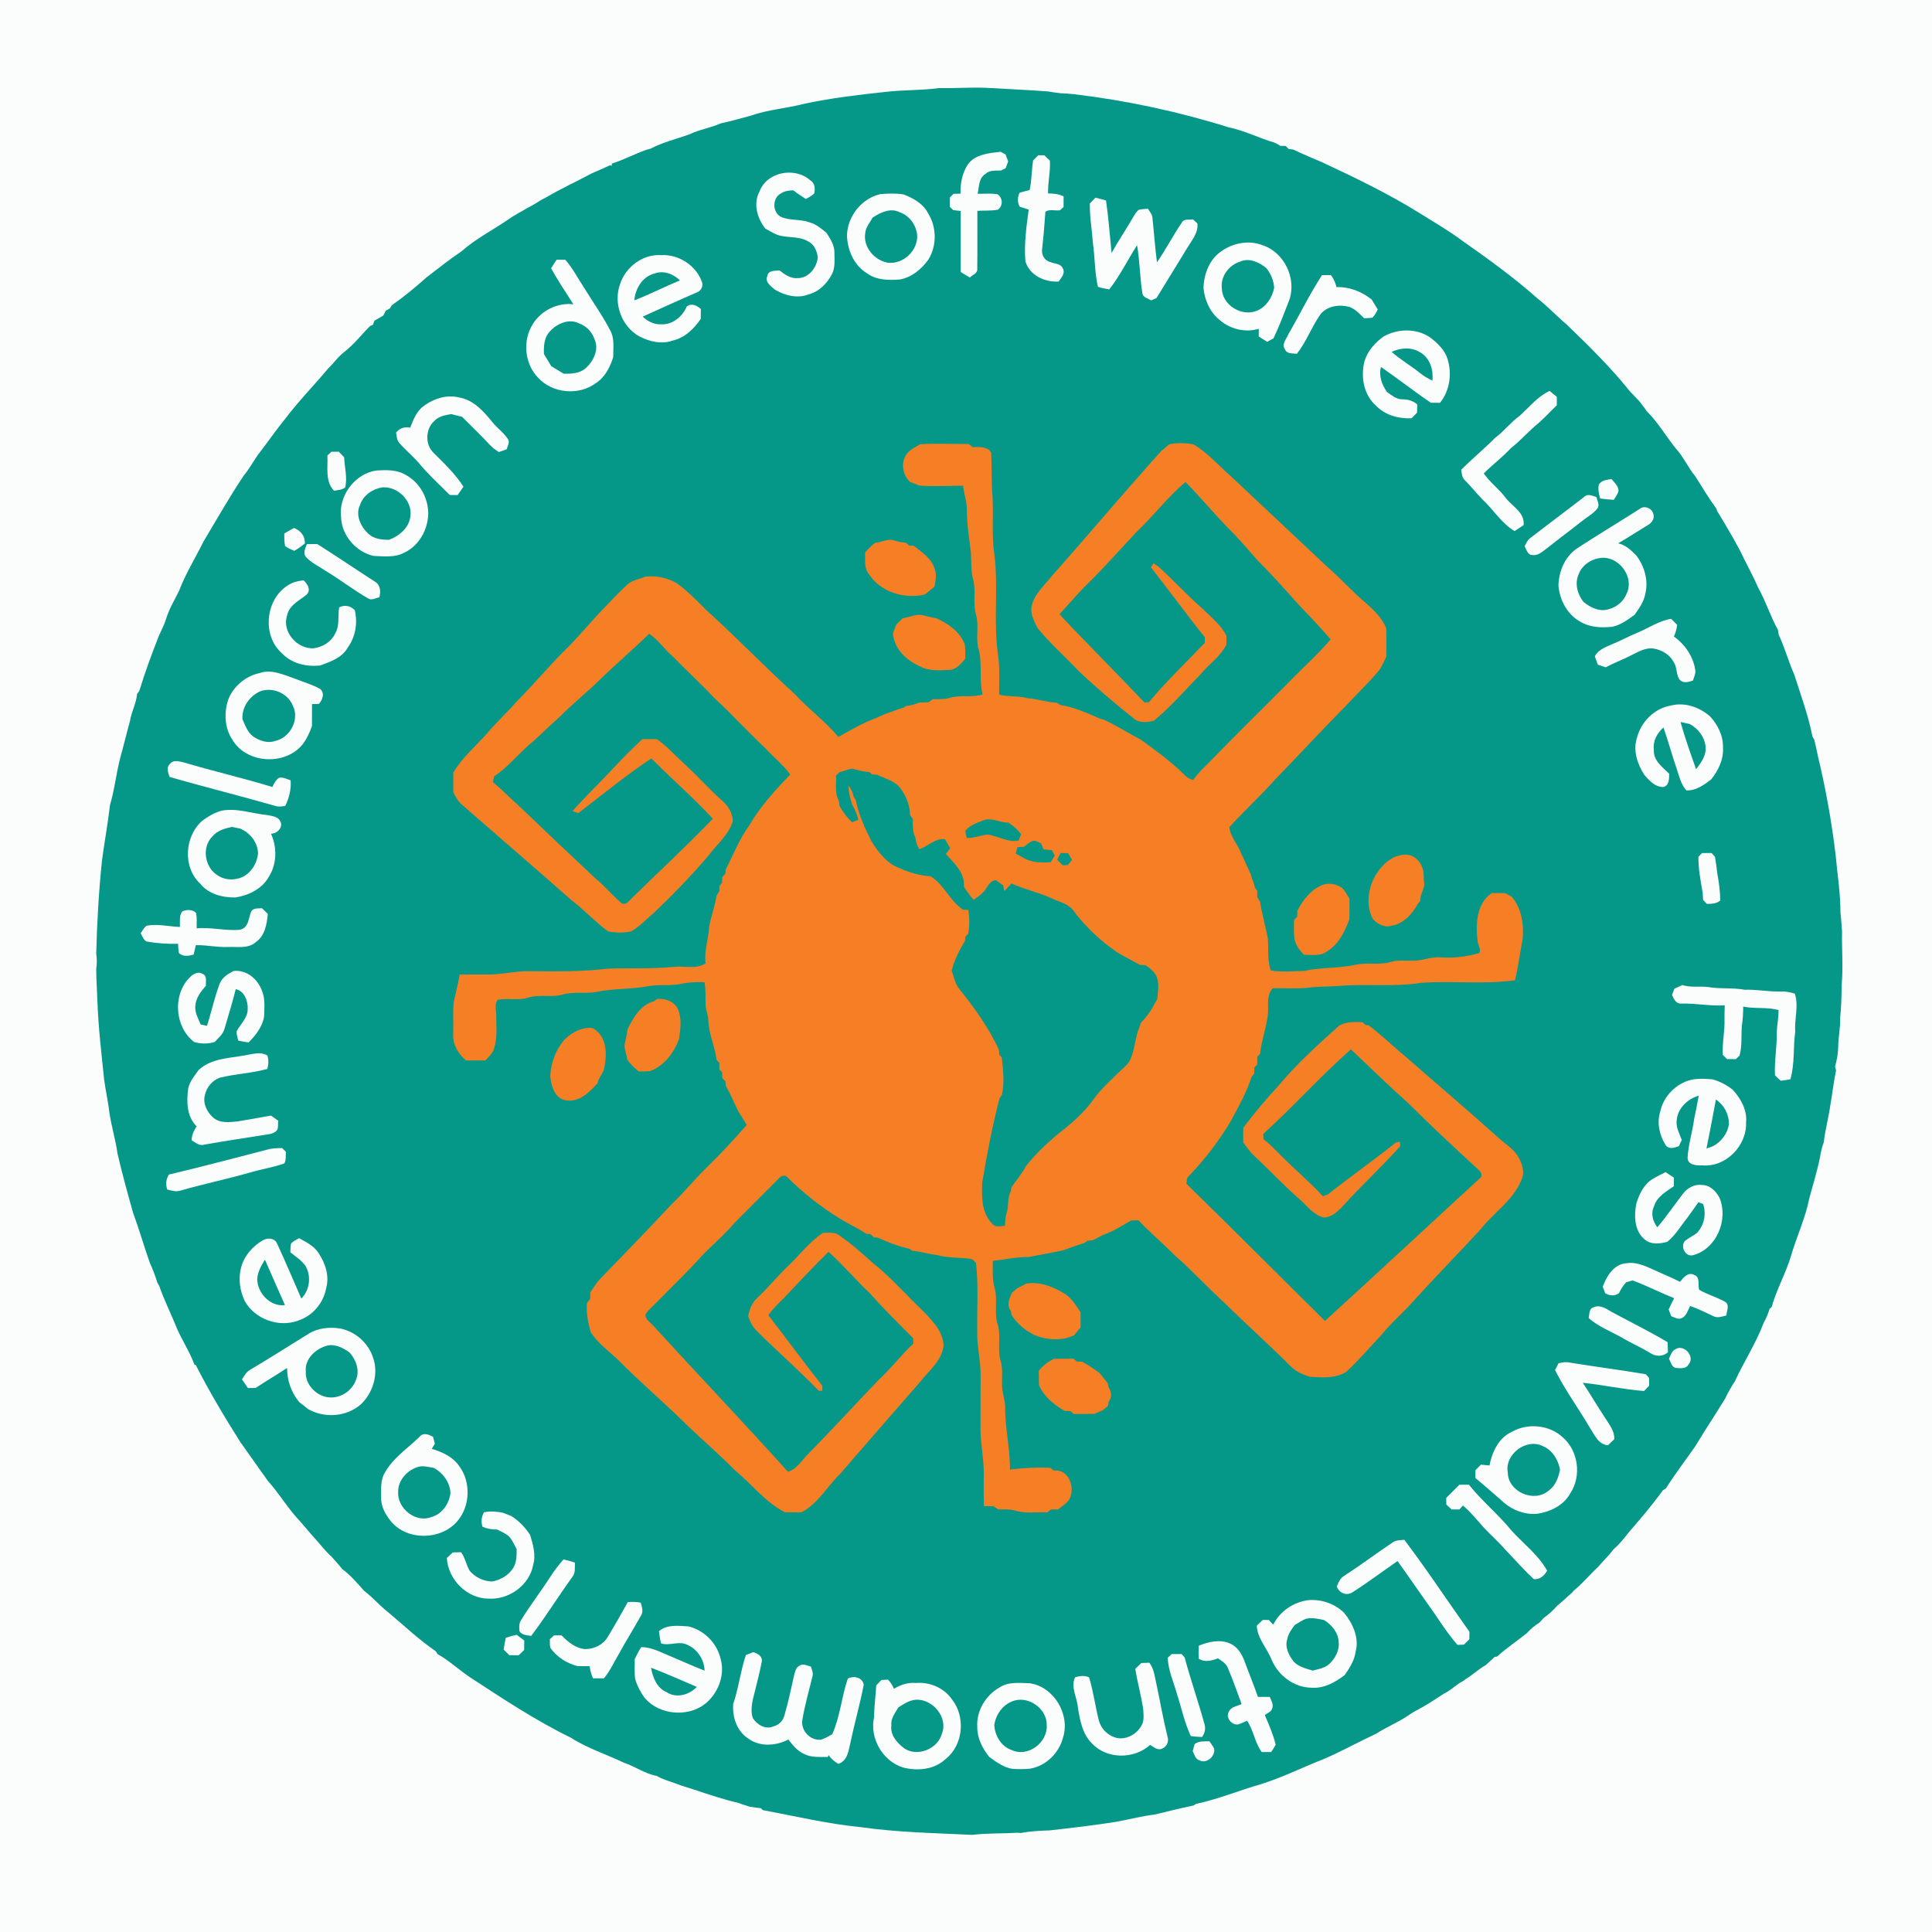 <?xml version="1.0" encoding="UTF-8" ?>
<!DOCTYPE svg PUBLIC "-//W3C//DTD SVG 1.1//EN" "http://www.w3.org/Graphics/SVG/1.1/DTD/svg11.dtd">
<svg width="1000pt" height="1000pt" viewBox="0 0 1000 1000" version="1.1" xmlns="http://www.w3.org/2000/svg">
<path fill="#fbfdfd" d=" M 0.00 0.00 L 1000.00 0.00 L 1000.00 1000.00 L 0.00 1000.00 L 0.00 0.00 Z" />
<path fill="#059889" d=" M 457.70 47.64 C 467.05 46.45 476.51 46.89 485.85 45.60 C 493.92 45.76 502.01 45.14 510.09 45.43 C 520.83 46.10 531.58 46.50 542.30 47.31 C 544.52 47.68 546.75 48.02 549.00 48.27 C 551.42 48.32 553.83 48.54 556.25 48.79 C 583.26 52.05 610.00 57.77 635.95 65.90 C 644.10 67.57 651.57 71.43 659.52 73.77 C 660.64 74.20 661.63 74.87 662.67 75.48 C 663.36 75.50 664.75 75.53 665.44 75.55 C 665.83 75.94 666.63 76.74 667.03 77.13 C 667.60 77.20 668.74 77.33 669.31 77.39 C 672.63 78.97 676.00 80.44 679.40 81.88 C 680.97 82.56 682.55 83.22 684.14 83.90 C 701.27 91.91 718.39 100.12 734.47 110.13 C 742.02 114.86 749.76 119.30 756.91 124.64 C 770.31 134.04 783.61 143.66 795.86 154.52 C 801.16 158.67 805.76 163.64 810.92 167.97 C 821.62 178.32 832.31 188.74 841.77 200.26 C 844.24 203.74 847.79 206.26 850.14 209.83 C 850.91 210.70 851.56 211.66 852.19 212.66 C 858.16 218.51 862.33 225.90 867.58 232.36 C 871.49 236.63 873.74 242.07 877.46 246.49 C 881.02 252.10 884.41 257.85 888.35 263.21 C 888.46 263.52 888.68 264.14 888.78 264.45 C 891.58 269.10 894.39 273.76 897.08 278.48 C 898.31 280.71 899.49 282.97 900.74 285.20 C 903.72 291.57 907.24 297.68 910.01 304.16 C 913.99 311.18 916.31 318.98 920.26 326.02 C 920.39 326.88 920.53 327.75 920.70 328.63 C 923.85 335.28 925.72 342.50 928.73 349.24 C 932.11 359.82 935.98 370.29 938.12 381.21 C 938.35 381.62 938.82 382.43 939.06 382.84 C 939.64 385.51 940.36 388.16 940.83 390.87 C 944.91 407.75 948.00 424.85 950.07 442.10 C 951.01 452.25 952.63 462.36 952.63 472.57 C 953.03 475.75 953.17 478.94 953.44 482.13 C 953.25 491.35 954.08 500.62 953.24 509.84 C 953.16 515.54 953.08 521.24 952.46 526.91 C 952.64 531.98 951.47 536.97 951.44 542.03 C 951.39 545.45 950.72 548.81 949.83 552.10 C 949.96 552.59 950.21 553.55 950.34 554.04 C 949.07 559.97 948.47 566.01 947.39 571.98 C 946.48 578.43 944.73 584.74 943.99 591.22 C 943.03 593.72 942.48 596.33 942.02 598.97 C 940.62 606.20 938.36 613.23 936.47 620.34 C 934.46 630.60 929.90 640.06 927.02 650.07 C 924.33 659.14 919.50 667.41 917.01 676.53 C 916.74 676.77 916.19 677.25 915.92 677.49 C 915.14 679.98 914.20 682.43 912.85 684.68 C 908.96 695.24 902.69 704.66 898.02 714.85 C 896.15 717.78 894.37 720.76 892.92 723.93 C 887.89 732.15 882.52 740.17 877.57 748.45 C 872.46 755.79 867.01 762.89 862.22 770.46 C 861.85 770.67 861.11 771.10 860.74 771.32 C 855.25 778.94 849.17 786.09 843.02 793.17 C 840.59 796.31 838.08 799.41 835.08 802.03 C 832.66 805.25 829.72 808.03 827.11 811.08 C 822.87 815.00 819.24 819.54 814.73 823.17 C 814.45 823.49 813.88 824.13 813.60 824.45 C 811.03 826.63 808.65 829.00 806.02 831.10 C 803.98 833.51 801.57 835.57 799.03 837.44 C 798.35 838.23 797.65 839.01 796.93 839.76 C 794.47 841.31 792.22 843.14 790.30 845.32 C 785.20 849.38 779.75 853.02 774.93 857.41 C 774.60 857.47 773.94 857.59 773.62 857.65 C 772.07 859.04 770.54 860.44 769.02 861.86 C 765.35 863.89 762.32 866.88 758.72 869.03 C 758.43 869.26 757.84 869.71 757.55 869.94 C 753.81 871.76 751.00 874.99 747.21 876.71 C 742.85 879.63 738.45 882.47 733.83 884.96 C 732.43 885.66 731.09 886.46 729.79 887.33 C 724.26 891.24 717.93 893.73 712.25 897.38 C 703.34 901.54 694.73 906.32 685.71 910.25 C 674.64 914.55 664.00 919.95 652.64 923.50 C 641.37 926.70 630.50 931.28 619.01 933.71 C 618.71 933.91 618.12 934.31 617.82 934.51 C 611.10 935.90 604.43 937.57 597.76 939.19 C 590.91 939.99 584.23 941.82 577.44 943.01 C 566.10 944.81 554.70 946.13 543.29 947.41 C 538.27 947.60 533.24 947.81 528.30 948.78 C 527.87 948.74 527.02 948.66 526.60 948.63 C 518.81 949.10 510.97 948.79 503.21 949.72 C 483.91 948.79 464.51 948.45 445.34 945.71 C 428.28 944.04 411.60 940.03 394.79 936.90 C 394.56 936.66 394.10 936.18 393.87 935.94 C 391.96 935.76 390.08 935.46 388.20 935.18 C 385.99 934.53 383.82 933.79 381.67 933.02 C 380.17 932.69 378.67 932.35 377.20 931.93 C 368.72 929.61 360.46 926.59 352.06 924.02 C 348.01 922.31 343.66 921.40 339.84 919.19 C 333.78 918.09 328.74 914.27 322.94 912.40 C 313.85 907.99 304.05 904.97 295.53 899.46 C 277.34 890.59 260.44 879.38 243.54 868.34 C 237.71 864.49 232.61 859.58 226.50 856.17 C 226.26 855.79 225.78 855.03 225.53 854.66 C 216.84 848.74 209.20 841.44 201.16 834.71 C 196.68 831.22 192.98 826.85 188.47 823.40 C 184.89 819.46 181.47 815.32 177.14 812.15 C 175.38 809.85 173.39 807.74 171.47 805.59 C 168.47 802.93 166.06 799.70 163.39 796.74 C 160.12 793.25 157.24 789.43 153.96 785.96 C 148.44 779.86 144.23 772.72 138.72 766.60 C 133.89 759.94 129.26 753.15 124.44 746.48 C 116.22 733.48 108.31 720.26 101.34 706.55 L 100.67 706.37 C 97.98 699.04 93.41 692.59 90.63 685.30 C 87.88 678.69 84.72 672.24 82.38 665.48 C 82.16 665.11 81.71 664.38 81.49 664.01 C 80.38 660.46 79.10 656.96 77.52 653.59 C 74.51 644.93 71.96 636.13 68.81 627.53 C 65.98 617.37 63.14 607.21 60.79 596.92 C 59.82 589.90 57.69 583.10 56.66 576.09 C 55.99 570.34 54.71 564.69 53.92 558.96 C 52.52 545.28 50.86 531.61 50.41 517.85 C 50.23 512.38 49.80 506.91 49.81 501.43 C 50.22 498.85 50.22 496.22 49.80 493.65 C 50.22 477.47 51.12 461.33 52.81 445.23 C 54.09 435.69 55.83 426.23 56.93 416.67 C 59.37 408.50 60.18 399.90 62.40 391.64 C 64.12 385.53 65.55 379.33 67.27 373.22 C 68.01 368.42 70.53 364.10 70.95 359.21 C 71.25 358.80 71.85 357.97 72.14 357.55 C 75.06 347.87 78.58 338.40 82.27 329.00 C 82.44 328.65 82.78 327.94 82.94 327.59 C 84.05 325.10 85.31 322.66 86.07 320.03 C 87.63 314.99 90.40 310.47 92.72 305.76 C 96.05 296.91 101.12 288.84 105.28 280.37 C 112.13 268.91 118.73 257.30 126.14 246.19 C 128.90 242.84 131.01 239.05 133.45 235.48 C 138.26 229.30 142.66 222.81 147.64 216.75 C 154.50 207.65 162.52 199.53 169.79 190.78 C 171.27 189.35 172.66 187.82 173.99 186.25 C 175.32 184.66 176.82 183.21 178.47 181.95 C 183.37 178.13 187.15 173.13 191.53 168.76 C 191.91 168.58 192.67 168.24 193.06 168.07 C 193.24 167.55 193.60 166.51 193.78 165.99 C 195.32 165.11 196.84 164.20 198.38 163.33 C 198.83 162.47 199.27 161.61 199.72 160.76 C 200.24 160.48 201.29 159.91 201.81 159.63 C 202.06 159.23 202.54 158.42 202.79 158.02 C 209.08 153.62 214.98 148.72 220.71 143.61 C 226.73 139.04 232.60 134.27 238.90 130.06 C 246.34 123.47 255.29 118.99 263.42 113.35 C 266.39 111.26 269.67 109.65 272.77 107.77 C 275.06 106.54 277.38 105.33 279.51 103.83 C 280.55 103.26 281.62 102.70 282.68 102.16 C 290.40 97.60 298.56 93.89 306.45 89.65 C 309.57 88.31 312.71 86.97 315.78 85.51 L 316.75 85.79 L 316.62 84.71 C 322.81 82.73 328.57 79.66 334.69 77.48 C 335.17 77.36 336.14 77.12 336.62 77.00 C 343.01 73.64 350.07 71.95 356.84 69.56 C 361.96 67.01 367.73 66.25 372.93 63.89 C 378.15 62.81 383.25 61.25 388.41 59.92 C 397.51 56.71 407.26 56.08 416.58 53.65 C 430.14 50.77 443.92 49.10 457.70 47.64 Z" />
<path fill="#fbfdfd" d=" M 501.08 84.92 C 504.99 79.78 512.01 79.22 517.94 78.57 C 518.58 78.93 519.86 79.64 520.50 80.00 C 520.94 81.17 521.38 82.35 521.82 83.53 C 521.39 84.70 520.96 85.86 520.55 87.03 C 519.73 87.44 518.92 87.85 518.11 88.26 C 515.35 88.37 512.20 87.96 510.01 90.05 C 506.52 92.23 506.82 96.74 506.03 100.29 C 509.47 100.38 512.97 99.94 516.38 100.58 C 519.10 102.54 519.25 106.49 516.53 108.52 C 513.04 109.23 509.42 108.86 505.88 109.14 C 505.83 119.11 505.97 129.08 505.83 139.05 C 506.15 141.48 503.39 142.26 501.96 143.63 C 500.37 142.72 498.80 141.78 497.27 140.79 C 497.26 130.26 497.26 119.73 497.27 109.21 C 495.96 109.05 494.65 108.89 493.35 108.74 C 492.92 108.31 492.06 107.46 491.62 107.03 C 491.61 105.44 491.60 103.85 491.60 102.26 C 492.09 101.78 493.07 100.80 493.56 100.32 C 494.76 100.29 495.96 100.27 497.16 100.25 C 497.02 94.93 498.07 89.40 501.08 84.92 Z" />
<path fill="#fbfdfd" d=" M 537.40 80.37 C 538.44 80.37 539.48 80.38 540.53 80.38 C 541.48 81.30 542.44 82.22 543.41 83.14 C 543.80 88.85 542.29 94.44 542.49 100.14 C 545.24 100.13 548.02 100.38 550.52 101.65 C 550.51 103.47 550.51 105.29 550.50 107.12 C 550.04 107.55 549.11 108.42 548.65 108.85 C 546.20 109.20 543.12 108.10 541.10 109.61 C 540.65 116.08 540.12 122.53 539.39 128.97 C 538.95 131.78 540.61 134.90 543.49 135.57 C 545.68 136.61 549.08 136.28 550.09 138.93 C 551.58 141.44 549.29 143.77 547.95 145.73 C 540.79 146.14 532.84 142.55 530.74 135.22 C 530.03 126.27 531.25 117.32 532.46 108.47 C 530.92 107.95 529.37 107.47 527.82 107.03 C 526.52 104.70 526.62 102.13 527.74 99.75 C 529.46 99.26 531.18 98.78 532.94 98.38 C 534.03 93.34 533.97 88.15 534.73 83.06 C 535.61 82.16 536.50 81.27 537.40 80.37 Z" />
<path fill="#fbfdfd" d=" M 393.11 99.15 C 396.91 88.84 411.53 86.23 419.43 93.37 C 421.83 94.72 421.96 97.70 421.46 100.09 C 420.23 101.36 418.62 102.14 417.11 103.01 C 414.89 101.58 412.70 100.12 410.62 98.51 C 408.40 98.57 406.13 98.83 404.25 100.10 C 399.52 102.42 399.68 110.46 404.63 112.41 C 409.20 114.27 414.35 113.34 418.98 115.08 C 422.36 115.98 425.03 118.29 427.69 120.42 C 429.79 123.58 431.99 126.98 431.90 130.93 C 431.92 134.57 432.33 138.45 430.66 141.82 C 428.13 146.70 423.94 151.01 418.47 152.38 C 412.70 154.69 406.14 152.91 401.01 149.88 C 399.08 148.12 395.79 146.04 397.15 142.99 C 397.51 139.81 401.19 140.19 403.54 140.01 C 406.21 142.16 409.33 144.30 412.94 143.95 C 418.63 143.96 422.87 138.42 423.29 133.10 C 422.79 129.81 421.38 126.31 418.15 124.86 C 412.68 121.63 405.85 123.77 400.40 120.64 C 398.96 119.91 397.55 119.10 396.13 118.33 C 391.95 112.98 389.73 105.48 393.11 99.15 Z" />
<path fill="#fbfdfd" d=" M 455.55 100.50 C 459.52 100.12 463.62 100.01 467.58 100.61 C 472.56 102.48 477.69 105.29 480.25 110.18 C 484.85 117.34 485.04 127.28 480.44 134.48 C 476.88 139.37 471.88 143.58 465.77 144.65 C 459.93 145.11 453.53 145.07 448.63 141.36 C 442.00 137.30 438.66 129.50 438.39 121.95 C 438.60 112.05 445.86 102.77 455.55 100.50 Z" />
<path fill="#fbfdfd" d=" M 564.11 105.30 C 565.07 104.31 566.03 103.31 567.00 102.31 C 568.83 102.74 570.66 103.24 572.48 103.77 C 573.77 112.80 574.45 121.90 575.35 130.97 C 578.81 124.66 582.91 118.74 586.47 112.49 C 587.32 111.08 588.14 109.57 589.50 108.57 C 591.02 108.21 592.61 108.20 594.18 108.04 C 594.97 109.36 596.08 110.59 596.42 112.13 C 597.30 120.01 597.82 127.92 598.84 135.78 C 603.51 129.06 607.23 121.75 611.84 115.01 C 613.06 113.07 615.62 113.93 617.51 113.57 C 618.26 114.27 619.01 114.96 619.77 115.65 C 620.30 120.59 616.81 124.46 614.46 128.41 C 609.13 137.02 603.95 145.70 598.59 154.28 C 597.89 154.58 596.50 155.19 595.81 155.49 C 594.28 154.42 591.65 154.05 591.32 151.90 C 589.97 143.62 589.99 135.18 588.54 126.92 C 583.67 134.50 579.74 142.70 574.15 149.79 C 572.16 149.49 570.20 149.06 568.29 148.46 C 566.57 141.12 566.77 133.51 565.72 126.07 C 565.22 119.15 563.98 112.27 564.11 105.30 Z" />
<path fill="#059889" d=" M 451.64 112.67 C 455.71 109.94 461.06 107.36 465.85 109.93 C 470.81 111.71 474.15 116.42 474.73 121.59 C 475.22 129.55 467.70 136.81 459.76 136.01 C 452.81 134.98 446.71 128.00 447.82 120.81 C 448.03 117.72 450.20 115.28 451.64 112.67 Z" />
<path fill="#fbfdfd" d=" M 632.69 129.71 C 638.59 125.69 646.35 124.30 653.13 126.79 C 664.60 130.31 671.32 144.12 667.29 155.39 C 664.73 162.03 662.20 168.70 659.16 175.14 C 658.06 175.73 656.98 176.32 655.90 176.92 C 654.42 176.03 652.95 175.10 651.52 174.14 C 651.51 172.81 651.51 171.49 651.52 170.17 C 644.30 172.40 636.13 170.21 630.68 165.08 C 626.01 161.08 623.50 155.09 622.93 149.06 C 623.11 141.65 626.18 133.77 632.69 129.71 Z" />
<path fill="#fbfdfd" d=" M 320.96 147.04 C 323.71 138.28 332.72 131.45 342.03 132.07 C 351.23 131.45 360.49 137.46 363.43 146.24 C 363.97 148.09 362.91 150.35 361.16 151.13 C 351.60 155.24 342.16 159.63 332.66 163.88 C 335.16 166.25 338.41 168.00 341.94 167.86 C 347.97 168.31 353.23 163.92 355.50 158.58 C 358.13 156.77 360.62 158.10 362.76 159.94 C 362.73 161.64 362.72 163.34 362.71 165.05 C 359.24 170.16 354.56 174.77 348.37 176.23 C 342.52 178.35 336.07 176.84 330.74 174.01 C 321.63 168.89 317.34 156.80 320.96 147.04 Z" />
<path fill="#fbfdfd" d=" M 288.13 134.43 C 289.61 134.44 291.10 134.45 292.59 134.45 C 296.40 138.75 299.01 143.89 302.14 148.67 C 306.72 156.14 311.86 163.28 315.87 171.08 C 318.20 175.30 317.34 180.23 317.40 184.84 C 315.77 190.08 313.15 195.27 308.39 198.33 C 299.54 204.89 285.92 203.64 278.50 195.49 C 271.50 188.25 270.38 176.26 275.77 167.78 C 280.06 160.73 288.57 156.55 296.78 157.49 C 292.88 151.31 288.76 145.27 285.25 138.86 C 286.17 137.36 287.13 135.88 288.13 134.43 Z" />
<path fill="#059889" d=" M 641.65 135.50 C 646.34 133.24 651.67 135.65 655.38 138.70 C 657.77 141.56 659.31 145.29 659.51 149.01 C 658.54 153.97 655.44 158.74 650.69 160.80 C 642.70 164.20 632.42 157.84 632.41 149.04 C 631.76 143.03 636.02 137.32 641.65 135.50 Z" />
<path fill="#059889" d=" M 338.80 141.57 C 343.43 139.82 348.56 141.78 351.93 145.13 C 343.99 148.40 336.35 152.37 328.33 155.45 C 328.86 149.32 332.51 143.13 338.80 141.57 Z" />
<path fill="#fbfdfd" d=" M 684.25 142.43 C 685.78 142.41 687.31 142.40 688.86 142.37 C 690.30 144.21 691.22 146.35 691.76 148.62 C 698.45 148.36 704.81 150.93 709.99 155.05 C 711.02 156.77 712.07 158.48 713.13 160.19 C 712.27 161.64 711.65 163.30 710.34 164.41 C 708.91 164.67 707.47 164.64 706.05 164.71 C 703.72 162.44 701.43 159.85 698.26 158.82 C 693.17 157.46 687.06 158.31 683.55 162.57 C 678.89 169.09 676.23 176.88 671.21 183.16 C 669.07 182.75 666.06 183.37 665.13 180.82 C 663.12 178.17 665.98 175.33 666.94 172.85 C 672.79 162.75 677.90 152.22 684.25 142.43 Z" />
<path fill="#059889" d=" M 284.57 171.58 C 288.20 167.56 294.42 164.71 299.64 167.35 C 303.36 168.62 306.33 171.64 307.62 175.35 C 310.23 180.59 307.34 186.77 303.33 190.41 C 300.24 193.32 295.76 193.52 291.76 193.44 C 289.60 192.15 287.46 190.85 285.33 189.53 C 284.06 187.43 282.79 185.33 281.54 183.23 C 281.38 179.18 281.62 174.68 284.57 171.58 Z" />
<path fill="#fbfdfd" d=" M 716.18 174.15 C 723.76 169.91 733.92 169.80 740.97 175.22 C 744.47 178.04 747.91 181.41 749.25 185.84 C 751.61 193.47 750.42 202.17 745.36 208.49 C 743.75 208.47 742.15 208.45 740.56 208.45 C 731.84 202.47 723.49 195.97 714.80 189.95 C 713.51 194.62 715.30 199.18 717.96 202.97 C 720.36 204.57 722.72 206.70 725.80 206.70 C 728.64 206.65 731.40 207.43 733.56 209.33 C 733.52 210.75 733.48 212.17 733.46 213.60 C 732.50 214.56 731.55 215.53 730.62 216.50 C 723.90 216.80 716.85 214.90 712.14 209.88 C 705.81 204.32 704.33 195.16 706.16 187.27 C 707.71 181.82 711.64 177.37 716.18 174.15 Z" />
<path fill="#059889" d=" M 720.31 182.15 C 724.94 179.89 730.85 179.55 735.27 182.50 C 740.21 185.37 742.00 191.62 741.43 197.02 C 739.08 195.92 736.83 194.61 734.83 192.96 C 730.11 189.19 724.85 186.14 720.31 182.15 Z" />
<path fill="#fbfdfd" d=" M 786.59 215.21 C 791.58 210.71 795.85 205.24 802.07 202.34 C 803.33 203.34 804.57 204.37 805.81 205.41 C 805.80 206.86 805.80 208.31 805.80 209.77 C 802.71 212.71 799.84 215.88 796.65 218.72 C 791.49 222.85 787.21 227.95 781.97 232.01 C 777.66 236.72 772.47 240.49 768.01 245.05 C 771.21 249.74 775.93 253.10 779.30 257.66 C 782.73 262.15 789.34 265.23 788.61 271.81 C 787.07 272.87 785.50 273.89 783.94 274.90 C 777.17 270.84 773.07 263.88 767.40 258.60 C 764.25 255.39 761.48 251.83 758.31 248.65 C 756.68 247.25 756.57 245.09 756.35 243.12 C 761.98 237.46 768.15 232.39 773.77 226.73 C 778.43 223.31 781.90 218.57 786.59 215.21 Z" />
<path fill="#fbfdfd" d=" M 218.08 211.13 C 223.51 206.58 230.95 203.93 237.99 205.80 C 245.13 207.14 250.27 212.83 254.63 218.22 C 257.14 221.47 260.67 223.83 262.92 227.29 C 264.05 228.95 262.63 230.84 262.31 232.54 C 260.94 233.00 259.57 233.47 258.21 233.96 C 256.56 232.90 254.93 231.80 253.62 230.33 C 248.94 225.34 244.02 220.59 239.19 215.75 C 237.31 215.29 235.44 214.81 233.57 214.33 C 230.46 214.88 227.07 215.41 224.83 217.87 C 220.11 222.01 219.93 230.15 224.50 234.47 C 229.99 239.94 235.69 245.35 239.89 251.91 C 238.88 253.35 237.89 254.81 236.87 256.24 C 235.51 256.23 234.15 256.23 232.79 256.22 C 227.38 250.68 221.55 245.51 216.65 239.48 C 213.50 235.89 209.77 232.85 206.65 229.23 C 205.33 227.79 205.38 225.71 205.01 223.91 C 206.85 221.61 209.43 220.74 212.34 221.36 C 213.71 217.69 215.23 213.91 218.08 211.13 Z" />
<path fill="#f67f26" d=" M 468.40 236.52 C 469.91 233.20 473.36 231.66 476.33 229.93 C 484.66 229.41 492.99 229.91 501.34 229.81 C 502.06 230.35 502.79 230.90 503.53 231.45 C 506.83 231.42 511.08 230.94 513.04 234.31 C 513.43 241.88 513.05 249.51 513.73 257.08 C 514.30 266.72 513.19 276.43 514.56 286.02 C 516.98 303.76 513.97 321.78 516.66 339.50 C 517.56 346.13 517.10 352.85 517.14 359.53 C 521.98 360.86 527.10 359.95 531.92 361.42 C 536.97 361.74 541.78 363.52 546.84 363.71 C 547.39 364.02 548.49 364.63 549.04 364.94 C 556.23 366.07 562.95 369.20 569.59 372.07 C 570.04 372.18 570.94 372.41 571.39 372.53 C 578.06 375.60 584.24 379.56 590.72 383.00 C 598.44 388.61 606.20 394.22 612.99 400.99 C 614.20 402.39 615.79 403.28 617.61 403.67 C 619.86 400.54 622.54 397.75 625.35 395.12 C 638.89 381.07 652.88 367.46 666.62 353.60 C 673.94 345.99 681.90 338.97 688.75 330.93 C 683.67 325.14 678.47 319.44 673.08 313.94 C 665.95 306.05 658.94 298.05 651.39 290.54 C 646.20 284.77 641.28 278.75 635.67 273.36 C 628.17 265.54 621.20 257.24 613.65 249.47 C 604.38 257.22 597.08 267.03 588.29 275.31 C 579.91 284.25 571.79 293.44 563.07 302.06 C 557.86 307.06 553.31 312.68 548.36 317.93 C 562.82 333.35 577.83 348.24 592.36 363.61 C 592.94 363.58 594.10 363.51 594.68 363.48 C 603.64 352.62 613.92 342.95 623.60 332.74 C 623.59 331.75 623.58 330.77 623.59 329.79 C 614.03 317.96 605.16 305.56 595.71 293.63 C 596.05 293.12 596.73 292.09 597.07 291.57 C 597.60 291.92 598.67 292.63 599.21 292.98 C 607.14 299.97 614.16 307.91 622.17 314.82 C 626.66 319.29 631.87 323.31 634.80 329.07 C 634.79 330.59 634.79 332.12 634.79 333.65 C 631.58 340.00 625.45 343.98 621.04 349.39 C 613.17 357.38 605.88 366.02 597.16 373.11 C 593.79 373.75 589.95 374.47 587.07 372.07 C 577.26 364.22 567.60 356.15 558.51 347.49 C 551.40 340.01 543.66 333.13 537.08 325.17 C 535.41 321.77 533.33 318.14 533.89 314.22 C 535.11 307.49 540.71 303.00 544.68 297.85 C 563.62 276.52 581.96 254.67 601.04 233.47 C 602.43 232.31 603.82 231.14 605.20 229.96 C 609.34 229.17 613.54 229.22 617.69 229.99 C 625.38 234.50 631.14 241.42 637.82 247.19 C 654.29 262.72 670.86 278.16 687.33 293.71 C 694.13 299.53 699.99 306.36 706.91 312.05 C 711.13 315.80 715.28 319.82 717.51 325.12 C 717.61 330.03 717.60 334.93 717.53 339.84 C 716.29 342.35 715.34 345.05 713.57 347.25 C 708.19 353.63 702.14 359.39 696.46 365.49 C 684.05 378.00 672.14 390.97 659.87 403.60 C 652.34 412.10 643.91 419.74 636.28 428.14 C 636.87 433.30 640.85 437.13 642.49 441.93 C 644.24 445.43 645.73 449.05 647.41 452.59 C 647.52 453.03 647.75 453.91 647.86 454.35 C 648.65 455.97 649.18 457.72 649.52 459.51 C 649.82 459.89 650.42 460.64 650.72 461.02 C 650.72 461.86 650.73 463.53 650.73 464.36 C 651.21 465.12 651.69 465.89 652.18 466.66 C 653.19 473.10 655.02 479.37 656.24 485.77 C 656.61 491.28 655.92 496.96 657.71 502.29 C 663.25 503.31 669.28 502.62 675.00 502.58 C 683.83 500.62 692.98 501.26 701.83 499.34 C 707.76 497.98 713.99 499.70 719.84 497.89 C 723.45 496.82 727.27 497.34 730.98 497.27 C 736.07 497.43 740.86 495.02 745.99 495.55 C 752.60 496.00 759.20 495.15 765.57 493.36 C 766.89 491.39 764.93 489.12 764.79 487.03 C 763.74 478.39 764.17 467.60 772.16 462.24 C 774.42 462.25 776.68 462.26 778.96 462.28 C 780.09 462.90 781.24 463.51 782.43 464.09 C 787.52 470.02 788.83 478.38 788.13 485.95 C 786.75 493.09 785.85 500.31 784.16 507.39 C 768.05 509.62 751.73 507.55 735.55 508.71 C 721.45 510.95 707.15 509.13 692.99 510.31 C 687.50 510.77 681.97 510.48 676.52 511.31 C 670.63 511.79 664.72 511.46 658.83 511.50 C 655.51 514.91 656.51 519.76 656.35 524.05 C 655.77 531.30 652.95 538.17 652.20 545.39 C 651.83 545.80 651.11 546.61 650.75 547.02 C 650.73 548.33 650.72 549.64 650.73 550.97 C 650.35 551.36 649.59 552.14 649.22 552.53 C 649.21 553.55 649.20 554.57 649.20 555.60 C 648.87 556.04 648.20 556.92 647.86 557.35 C 645.19 565.40 641.02 572.90 637.01 580.35 C 630.81 590.74 623.39 600.42 614.96 609.09 C 614.13 610.06 614.34 611.48 614.04 612.67 C 638.11 636.19 661.87 660.03 685.79 683.71 C 712.67 659.27 739.20 634.45 765.97 609.89 C 767.88 608.44 766.37 606.37 765.00 605.22 C 752.66 593.86 740.38 582.41 728.49 570.57 C 718.48 561.72 708.96 552.32 699.25 543.14 C 683.45 557.02 669.44 572.79 653.86 586.91 C 653.89 587.60 653.95 588.97 653.98 589.66 C 658.01 592.70 661.31 596.56 664.98 600.02 C 671.45 606.50 678.54 612.35 684.69 619.17 C 685.56 618.91 686.42 618.61 687.28 618.27 C 698.90 609.04 711.06 600.48 722.71 591.26 C 723.19 591.21 724.15 591.09 724.63 591.03 C 724.66 591.58 724.72 592.69 724.76 593.24 C 715.12 604.10 704.35 613.87 694.67 624.69 C 692.12 627.28 688.97 630.16 685.14 630.18 C 679.74 628.82 676.40 623.99 672.42 620.49 C 664.35 613.56 657.18 605.68 649.39 598.46 C 647.10 596.37 645.32 593.84 643.53 591.35 C 643.44 588.79 643.44 586.23 643.54 583.68 C 649.24 576.13 655.34 568.88 661.77 561.95 C 671.22 550.57 682.24 540.65 693.22 530.81 C 696.89 528.71 701.13 529.00 705.21 529.08 C 705.59 529.43 706.34 530.13 706.72 530.48 C 707.15 530.55 708.02 530.67 708.45 530.74 C 714.95 535.55 720.66 541.31 726.94 546.41 C 743.05 560.55 759.43 574.38 775.37 588.72 C 778.78 591.91 783.02 594.34 785.60 598.33 C 787.75 602.04 789.53 606.70 787.43 610.85 C 783.17 621.35 773.07 627.71 766.25 636.39 C 754.58 649.07 742.50 661.37 730.92 674.14 C 725.96 679.77 720.14 684.60 715.45 690.48 C 709.22 697.06 703.37 704.01 696.70 710.16 C 691.09 713.55 684.46 712.99 678.19 712.65 C 674.65 711.61 671.06 710.10 668.38 707.50 C 657.03 696.11 645.00 685.44 633.57 674.13 C 624.84 666.26 616.97 657.49 608.07 649.80 C 601.99 643.54 595.22 637.99 589.26 631.62 C 587.97 631.64 586.70 631.67 585.43 631.72 C 580.76 634.45 576.13 637.35 571.02 639.18 C 569.23 640.06 567.46 640.96 565.73 641.92 C 565.02 641.99 563.60 642.13 562.89 642.21 C 562.51 642.48 561.76 643.02 561.39 643.30 C 557.53 644.54 553.69 645.86 549.90 647.27 C 543.95 648.46 537.99 649.61 532.03 650.66 C 525.91 650.52 519.95 652.02 513.90 652.59 C 513.88 657.20 513.50 661.90 514.74 666.41 C 516.61 672.72 514.37 679.47 516.46 685.75 C 518.21 691.93 516.06 698.52 518.01 704.68 C 519.15 708.69 518.50 712.89 518.66 716.99 C 518.66 720.70 520.12 724.23 520.29 727.93 C 520.08 738.92 522.87 749.68 522.75 760.68 C 529.65 759.75 536.58 759.48 543.54 759.68 C 544.18 760.17 544.84 760.68 545.50 761.19 C 553.66 760.17 557.10 771.23 552.89 776.91 C 551.36 778.60 549.42 779.86 547.63 781.26 C 546.39 781.26 545.16 781.28 543.94 781.31 C 543.32 781.79 542.71 782.28 542.11 782.78 C 536.50 782.56 530.72 783.51 525.26 781.84 C 522.49 781.05 519.57 781.27 516.73 781.27 C 515.87 780.72 515.02 780.17 514.17 779.63 C 512.53 779.60 510.91 779.58 509.29 779.55 C 509.08 773.70 509.21 767.85 509.20 762.00 C 509.17 753.96 507.28 746.04 507.52 737.99 C 507.54 729.33 507.51 720.66 507.56 712.00 C 507.70 704.29 505.52 696.74 505.84 689.02 C 505.60 677.23 506.58 665.36 505.16 653.63 C 504.48 652.98 503.80 652.34 503.14 651.71 C 497.05 650.69 490.76 651.30 484.81 649.54 C 480.52 649.20 476.45 647.67 472.16 647.40 C 471.82 647.14 471.12 646.63 470.78 646.37 C 465.07 645.12 459.60 642.98 454.28 640.59 C 453.80 640.55 452.84 640.46 452.35 640.42 C 451.92 640.02 451.05 639.23 450.62 638.84 C 450.08 638.78 449.01 638.65 448.47 638.59 C 443.92 635.68 439.01 633.40 434.41 630.58 C 424.73 624.49 415.65 617.43 407.55 609.35 C 406.23 607.79 404.09 608.66 403.06 610.04 C 395.41 617.72 387.70 625.35 380.09 633.07 C 374.92 639.22 368.70 644.34 363.16 650.14 C 355.96 658.26 348.01 665.67 340.48 673.47 C 338.39 675.72 335.82 677.59 334.19 680.22 C 333.71 683.09 336.93 684.52 338.44 686.51 C 361.44 711.72 385.02 736.40 407.83 761.78 C 412.61 760.39 415.06 755.70 418.43 752.43 C 430.87 739.84 442.76 726.72 455.04 713.98 C 461.36 708.16 466.54 701.27 472.80 695.40 C 472.72 694.43 472.63 693.48 472.55 692.53 C 464.86 684.86 457.15 677.20 449.94 669.08 C 442.67 662.27 436.29 654.55 428.85 647.95 C 420.92 655.65 413.38 663.75 405.81 671.80 C 402.93 674.61 400.08 677.47 397.62 680.67 C 407.07 692.81 416.10 705.28 425.67 717.33 C 425.65 717.97 425.60 719.25 425.57 719.89 C 425.13 719.88 424.26 719.86 423.82 719.86 C 413.69 709.40 402.76 699.81 392.40 689.60 C 389.89 687.35 388.30 684.34 387.25 681.18 C 387.97 677.74 389.18 674.30 391.87 671.90 C 397.56 666.56 402.45 660.47 408.09 655.09 C 414.11 649.44 419.05 642.63 426.04 638.06 C 428.67 638.24 431.65 637.50 433.96 639.13 C 440.48 643.47 446.23 648.83 452.12 653.97 C 461.13 661.21 468.75 669.97 477.08 677.94 C 482.19 683.11 488.09 688.84 488.39 696.59 C 487.42 704.48 480.73 709.41 476.21 715.31 C 462.36 731.10 448.62 747.00 434.85 762.86 C 428.09 769.41 423.39 778.33 414.78 782.77 C 411.93 782.77 409.08 782.77 406.24 782.74 C 396.03 777.47 389.00 768.05 380.25 760.86 C 372.43 752.95 364.05 745.65 355.97 738.01 C 344.28 726.36 331.61 715.74 320.03 703.97 C 315.15 699.21 309.30 695.29 305.70 689.36 C 304.34 684.49 303.36 679.53 303.81 674.45 C 304.36 673.73 304.92 673.03 305.49 672.33 C 305.49 671.20 305.51 670.08 305.53 668.97 C 307.08 666.73 308.45 664.36 310.28 662.34 C 322.73 649.43 335.28 636.60 347.49 623.46 C 354.01 617.29 359.63 610.27 366.07 604.03 C 373.22 597.09 379.95 589.71 386.55 582.26 C 385.04 579.91 383.60 577.51 382.12 575.14 C 380.02 570.68 377.96 566.20 375.65 561.85 C 375.60 561.30 375.49 560.18 375.44 559.62 C 375.04 559.22 374.24 558.41 373.84 558.01 C 373.82 557.24 373.79 555.70 373.78 554.93 C 373.43 554.61 372.72 553.97 372.37 553.65 C 372.35 552.50 372.33 551.36 372.32 550.23 C 371.96 549.80 371.25 548.93 370.90 548.50 C 370.08 541.50 366.75 534.99 366.62 527.89 C 366.54 525.22 365.26 522.76 365.21 520.09 C 365.13 516.18 365.37 512.25 364.64 508.38 C 360.35 508.25 356.04 508.39 351.85 509.37 C 346.23 510.43 340.44 509.38 334.82 510.57 C 326.27 512.10 317.48 511.59 308.96 513.35 C 303.22 514.54 297.25 513.10 291.56 514.70 C 285.60 516.51 279.24 514.48 273.31 516.40 C 268.16 518.02 262.68 516.46 257.47 517.53 C 255.82 520.07 256.89 523.16 256.84 525.96 C 256.85 531.46 257.47 537.15 255.81 542.48 C 255.11 545.13 252.98 546.97 251.17 548.89 C 247.87 548.86 244.59 548.86 241.30 548.92 C 237.17 545.58 234.15 540.44 234.60 535.00 C 234.76 529.65 234.38 524.28 234.79 518.95 C 235.83 514.09 237.07 509.28 237.94 504.40 C 242.97 504.37 248.00 504.41 253.03 504.41 C 260.07 504.45 266.97 502.52 274.03 502.70 C 287.48 502.79 300.97 503.04 314.35 501.39 C 325.66 500.97 336.99 501.59 348.28 500.50 C 353.91 499.79 360.17 501.88 365.26 498.65 C 364.29 492.24 366.76 486.19 367.02 479.85 C 368.03 474.35 370.04 469.08 370.90 463.55 C 371.36 462.79 371.84 462.03 372.32 461.29 C 372.33 460.62 372.35 459.29 372.36 458.62 C 372.70 458.22 373.39 457.41 373.74 457.01 C 373.77 456.25 373.83 454.72 373.85 453.96 C 374.25 453.53 375.04 452.68 375.44 452.25 C 375.49 451.71 375.58 450.63 375.62 450.09 C 379.57 442.41 382.68 434.26 387.83 427.24 C 393.51 417.44 401.21 409.02 409.03 400.91 C 405.33 395.69 400.15 391.75 395.88 387.02 C 386.93 378.67 378.77 369.53 369.72 361.30 C 362.85 353.90 355.36 347.10 348.32 339.86 C 343.97 336.16 340.80 331.24 336.01 328.04 C 327.73 336.10 318.93 343.60 310.64 351.64 C 303.76 358.45 296.13 364.43 289.36 371.34 C 284.91 375.26 280.64 379.37 276.32 383.43 C 269.07 389.16 263.45 396.73 255.71 401.88 C 255.51 402.88 255.32 403.89 255.13 404.91 C 259.66 408.34 263.41 412.65 267.74 416.32 C 281.19 429.23 294.74 442.03 308.32 454.80 C 312.94 458.50 316.69 463.11 321.11 467.01 C 322.12 468.07 324.01 468.06 324.97 466.95 C 339.57 452.48 354.75 438.60 368.98 423.77 C 358.88 412.85 347.61 403.10 337.14 392.55 C 324.04 401.25 311.86 411.30 299.36 420.84 C 298.33 420.51 297.31 420.18 296.29 419.86 C 303.06 412.22 310.46 405.17 317.40 397.68 C 322.26 392.47 327.26 387.38 332.52 382.57 C 335.02 382.60 337.52 382.61 340.02 382.60 C 345.13 386.18 349.28 390.85 353.85 395.05 C 360.52 401.13 366.56 407.86 373.21 413.97 C 376.62 416.59 379.19 420.65 379.30 424.98 C 377.21 432.16 371.07 436.94 366.78 442.77 C 357.76 453.36 348.06 463.37 337.96 472.95 C 334.15 475.99 330.94 479.80 326.57 482.10 C 322.66 482.90 318.68 482.86 314.77 482.09 C 307.95 477.11 302.25 470.81 295.53 465.71 C 276.53 448.90 257.24 432.38 238.15 415.67 C 236.66 414.06 235.74 412.04 234.63 410.18 C 234.64 406.75 234.64 403.32 234.63 399.89 C 239.26 392.05 246.31 386.16 252.28 379.42 C 257.12 373.58 262.81 368.53 267.74 362.77 C 276.10 354.42 283.66 345.32 292.01 336.96 C 299.11 330.06 305.32 322.34 312.19 315.22 C 316.29 310.94 320.35 306.59 324.72 302.57 C 327.31 300.16 330.96 299.84 334.09 298.46 C 339.66 297.81 345.39 299.09 350.26 301.83 C 355.97 306.01 360.91 311.11 365.90 316.09 C 381.32 329.99 395.66 345.03 411.05 358.95 C 418.32 366.82 427.00 373.26 433.96 381.43 C 440.06 378.05 446.09 374.44 452.64 371.97 C 454.46 371.20 456.28 370.43 458.07 369.59 C 461.21 368.54 464.26 367.25 467.46 366.37 C 467.82 366.13 468.56 365.66 468.92 365.43 C 471.28 365.18 473.61 364.66 475.76 363.62 C 477.37 363.56 478.99 363.53 480.62 363.51 C 481.34 362.97 482.07 362.44 482.80 361.91 C 485.80 361.92 488.85 362.02 491.76 361.17 C 497.25 359.55 503.13 361.26 508.60 359.42 C 506.55 351.36 508.77 342.91 506.24 334.98 C 505.14 329.42 506.75 323.64 505.19 318.15 C 503.41 312.23 505.30 305.95 503.69 300.00 C 502.46 295.42 502.86 290.67 502.55 286.00 C 501.66 278.69 500.48 271.39 500.43 264.02 C 500.56 259.71 498.91 255.64 498.49 251.39 C 490.91 251.40 483.34 251.93 475.77 251.31 C 474.23 250.63 472.67 250.03 471.10 249.49 C 467.58 246.27 466.37 240.84 468.40 236.52 Z" />
<path fill="#fbfdfd" d=" M 169.47 235.75 C 170.17 235.10 170.86 234.46 171.56 233.81 C 172.51 233.81 174.40 233.81 175.35 233.81 C 176.27 234.76 177.19 235.72 178.12 236.68 C 178.34 241.89 179.89 247.14 178.68 252.33 C 177.01 253.59 174.86 253.66 172.89 254.01 C 168.19 249.22 169.78 241.82 169.47 235.75 Z" />
<path fill="#fbfdfd" d=" M 176.57 268.07 C 175.02 256.78 183.55 245.12 194.89 243.52 C 200.04 243.23 205.59 243.06 210.14 245.89 C 217.26 249.77 221.55 257.62 221.67 265.65 C 221.56 274.09 216.86 282.63 209.02 286.17 C 204.21 288.69 198.57 287.94 193.35 287.74 C 184.37 285.69 176.99 277.36 176.57 268.07 Z" />
<path fill="#fbfdfd" d=" M 827.55 250.81 C 828.96 248.54 831.77 248.34 834.15 247.97 C 835.58 249.80 837.80 251.55 837.72 254.10 C 837.37 255.82 836.17 257.21 835.30 258.69 C 832.93 258.56 830.56 258.38 828.23 257.99 C 827.60 255.67 827.00 253.21 827.55 250.81 Z" />
<path fill="#059889" d=" M 186.35 261.38 C 188.01 256.35 192.85 253.02 197.95 252.25 C 205.84 251.70 213.56 259.21 212.43 267.23 C 211.76 273.18 206.63 277.49 201.30 279.42 C 197.60 279.36 193.52 279.00 190.70 276.30 C 186.74 272.68 183.80 266.60 186.35 261.38 Z" />
<path fill="#fbfdfd" d=" M 820.04 257.13 C 821.85 255.33 824.28 256.70 826.30 257.27 C 826.75 259.22 828.24 261.53 826.67 263.35 C 824.54 266.02 821.41 267.61 818.80 269.74 C 812.81 274.50 806.64 279.03 800.67 283.81 C 798.39 285.41 796.10 287.81 793.04 287.26 C 790.64 287.24 790.09 284.36 789.15 282.72 C 789.90 281.35 790.48 279.82 791.71 278.78 C 801.10 271.50 810.65 264.41 820.04 257.13 Z" />
<path fill="#fbfdfd" d=" M 848.52 263.55 C 851.01 261.31 855.20 263.01 855.79 266.18 C 856.51 268.49 854.87 270.73 852.91 271.79 C 847.76 274.89 842.75 278.20 837.56 281.22 C 841.36 282.08 844.27 284.79 846.92 287.49 C 851.24 293.17 853.37 300.64 851.54 307.67 C 850.73 311.64 848.37 315.01 846.03 318.23 C 842.52 320.78 838.90 323.47 834.58 324.40 C 828.77 325.06 822.58 324.76 817.51 321.52 C 811.04 317.75 807.30 310.46 806.65 303.16 C 806.79 295.83 809.89 288.38 816.00 284.03 C 826.70 276.99 837.72 270.44 848.52 263.55 Z" />
<path fill="#fbfdfd" d=" M 147.14 276.14 C 148.79 275.15 150.46 274.21 152.15 273.28 C 155.59 274.56 157.99 277.51 157.81 281.31 C 156.08 282.70 154.27 284.00 152.34 285.13 C 150.75 284.29 148.90 283.82 147.56 282.57 C 147.05 280.47 147.23 278.28 147.14 276.14 Z" />
<path fill="#f67f26" d=" M 453.02 280.96 C 456.43 280.73 459.77 278.48 463.18 279.86 C 465.07 280.45 467.03 280.76 469.01 280.99 C 469.41 281.35 470.20 282.06 470.59 282.41 C 471.18 282.43 472.34 282.46 472.93 282.48 C 477.06 285.80 482.04 288.89 483.70 294.25 C 484.97 297.30 484.27 300.58 483.64 303.68 C 482.00 305.09 480.31 306.43 478.60 307.75 C 468.05 310.13 455.97 306.60 449.86 297.31 C 447.16 294.16 447.89 289.87 447.76 286.07 C 449.28 284.14 451.01 282.38 453.02 280.96 Z" />
<path fill="#fbfdfd" d=" M 158.66 288.63 C 156.55 286.57 158.00 283.89 158.87 281.63 C 160.65 281.62 162.44 281.60 164.22 281.59 C 174.22 287.94 184.03 294.59 193.98 301.01 C 196.95 302.73 197.16 306.16 196.35 309.17 C 194.42 309.51 192.29 311.00 190.45 309.68 C 182.89 305.35 175.99 299.95 168.52 295.45 C 165.20 293.25 161.50 291.46 158.66 288.63 Z" />
<path fill="#059889" d=" M 817.11 297.21 C 819.03 291.97 824.63 288.73 830.06 288.69 C 838.93 288.90 846.10 299.48 841.77 307.59 C 839.84 312.35 835.01 315.40 829.99 315.81 C 826.03 315.88 822.52 313.89 819.54 311.47 C 816.43 307.47 814.98 302.01 817.11 297.21 Z" />
<path fill="#fbfdfd" d=" M 149.11 302.90 C 151.51 301.34 154.32 300.64 157.15 300.39 C 159.19 302.29 161.12 305.33 158.71 307.80 C 154.93 310.84 149.64 313.24 148.61 318.52 C 145.75 326.95 153.80 336.05 162.36 335.55 C 166.99 334.91 171.48 332.26 173.48 327.91 C 175.94 323.81 174.75 318.88 175.55 314.39 C 178.39 312.89 181.40 313.55 183.62 315.81 C 185.21 322.44 184.03 329.62 179.99 335.17 C 177.08 340.48 171.03 342.52 165.69 344.45 C 158.59 345.21 150.94 343.49 145.93 338.12 C 135.47 328.99 137.36 310.12 149.11 302.90 Z" />
<path fill="#f67f26" d=" M 467.25 320.00 C 470.74 319.58 474.10 317.55 477.68 318.47 C 480.03 319.03 482.36 319.66 484.76 320.04 C 490.85 322.88 496.87 326.97 499.33 333.52 C 499.80 335.93 499.57 338.42 499.66 340.88 C 497.56 343.35 495.33 346.30 491.86 346.69 C 486.57 346.97 480.88 347.52 476.06 344.84 C 469.13 341.80 462.84 335.86 462.22 327.95 C 462.57 326.29 463.39 324.79 463.98 323.21 C 465.06 322.13 466.14 321.06 467.25 320.00 Z" />
<path fill="#fbfdfd" d=" M 847.57 327.47 C 853.36 325.07 858.66 321.32 864.97 320.30 C 865.98 321.34 867.02 322.37 868.07 323.40 C 867.86 325.51 867.25 327.53 866.43 329.48 C 872.20 333.62 876.47 339.86 877.50 346.96 C 877.70 348.83 876.79 350.56 876.24 352.29 C 873.86 353.03 871.07 353.89 869.25 351.63 C 867.44 348.95 868.16 345.30 866.23 342.62 C 864.26 338.77 860.19 336.47 856.04 335.71 C 852.02 335.07 848.34 337.15 844.90 338.89 C 840.40 341.28 835.58 342.99 831.09 345.39 C 829.72 344.91 828.36 344.46 827.01 344.02 C 826.52 342.57 826.02 341.13 825.50 339.71 C 827.26 336.18 831.17 334.99 834.48 333.42 C 838.93 331.64 843.12 329.28 847.57 327.47 Z" />
<path fill="#fbfdfd" d=" M 118.19 361.97 C 120.94 355.11 127.17 349.91 134.41 348.38 C 140.36 346.25 146.36 349.12 151.94 351.02 C 156.46 352.85 161.22 354.14 165.51 356.48 C 168.28 358.51 167.02 362.16 165.11 364.31 C 163.90 364.35 162.70 364.39 161.49 364.44 C 161.49 368.22 161.50 372.01 161.48 375.80 C 160.23 379.27 158.71 382.69 156.37 385.59 C 147.17 396.50 127.32 395.18 120.15 382.67 C 116.17 376.58 115.90 368.73 118.19 361.97 Z" />
<path fill="#059889" d=" M 134.69 357.81 C 141.15 355.45 149.09 358.85 151.60 365.31 C 155.19 372.47 150.08 381.94 142.39 383.52 C 138.65 384.85 134.55 383.50 131.35 381.42 C 128.20 379.31 126.99 375.59 125.50 372.31 C 125.08 366.06 129.10 360.31 134.69 357.81 Z" />
<path fill="#fbfdfd" d=" M 864.92 365.18 C 872.05 363.33 879.75 366.06 885.14 370.83 C 889.17 375.16 892.00 380.96 891.82 386.99 C 892.20 393.07 889.37 398.82 885.67 403.47 C 881.91 406.30 877.84 409.32 872.87 409.10 C 870.06 406.03 869.20 401.90 867.91 398.08 C 865.44 390.95 863.51 383.66 861.01 376.54 C 857.70 379.47 855.40 383.59 856.05 388.15 C 855.63 393.61 860.51 397.08 863.96 400.48 C 863.93 402.95 864.04 406.49 861.09 407.33 C 856.87 407.57 853.61 404.01 851.09 401.05 C 847.53 395.56 845.19 388.59 847.22 382.10 C 849.29 373.72 856.27 366.59 864.92 365.18 Z" />
<path fill="#059889" d=" M 869.83 373.69 C 871.45 374.04 873.09 374.43 874.73 374.79 C 879.43 377.50 882.99 382.35 882.86 387.95 C 882.63 391.90 880.19 395.12 877.89 398.14 C 875.00 390.06 872.14 381.95 869.83 373.69 Z" />
<path fill="#fbfdfd" d=" M 87.83 395.56 C 89.75 392.93 92.99 394.16 95.59 394.75 C 110.63 399.27 125.97 402.72 140.98 407.36 C 141.83 405.52 142.79 403.62 144.58 402.51 C 146.64 402.24 148.53 403.26 150.43 403.90 C 150.78 408.49 149.66 413.00 147.68 417.11 C 145.89 417.43 144.04 417.73 142.28 417.08 C 124.17 411.88 105.87 407.37 87.77 402.12 C 87.09 399.94 85.89 397.46 87.83 395.56 Z" />
<path fill="#059889" d=" M 434.48 399.73 C 436.67 399.08 438.82 398.24 441.08 397.84 C 444.00 398.55 446.87 399.52 449.90 399.57 C 450.28 399.88 451.03 400.50 451.41 400.82 C 452.08 400.87 453.43 400.98 454.10 401.03 C 458.15 403.09 463.03 404.07 465.93 407.86 C 468.94 411.85 471.02 416.75 471.03 421.81 C 471.39 422.35 472.11 423.41 472.47 423.94 C 472.38 427.24 472.35 430.63 473.83 433.68 C 474.10 435.76 474.66 437.80 475.87 439.55 C 480.41 438.01 484.06 433.71 489.18 434.38 C 490.03 435.95 490.90 437.51 491.78 439.08 C 491.03 440.07 490.30 441.07 489.57 442.07 C 493.87 446.81 499.52 451.75 498.89 458.83 C 500.35 461.29 502.07 463.58 503.94 465.75 C 506.16 464.11 508.64 462.63 510.16 460.24 C 511.58 458.29 512.67 455.63 515.50 455.59 C 516.71 456.49 517.94 457.35 519.20 458.21 C 519.43 459.21 519.67 460.22 519.91 461.24 C 521.06 459.88 522.28 458.59 523.52 457.32 C 530.96 460.55 538.99 462.27 546.31 465.84 C 548.12 466.49 549.88 467.28 551.67 468.00 C 552.69 468.73 553.72 469.47 554.75 470.21 C 561.18 479.11 569.24 486.76 578.29 492.95 C 582.13 495.32 586.23 497.22 590.16 499.45 C 591.11 499.49 592.07 499.55 593.04 499.61 C 595.39 501.35 598.00 503.21 598.91 506.15 C 600.09 509.75 599.26 513.55 599.01 517.22 C 598.73 517.67 598.16 518.55 597.88 518.99 C 596.03 522.82 593.53 526.30 590.58 529.36 C 590.07 530.83 589.54 532.30 588.95 533.76 C 587.54 538.52 587.13 543.57 585.16 548.17 C 583.72 551.51 580.52 553.49 578.05 555.99 C 573.87 560.19 569.38 564.15 565.99 569.06 C 560.64 576.62 553.36 582.47 546.16 588.18 C 540.68 592.86 535.49 597.92 531.02 603.59 C 528.97 607.51 526.06 610.88 523.55 614.50 C 523.47 615.02 523.31 616.07 523.23 616.60 C 521.22 620.06 522.31 624.21 521.01 627.88 C 520.31 630.00 520.29 632.25 520.15 634.47 C 517.95 634.60 515.21 635.48 513.61 633.43 C 507.98 627.88 508.08 619.30 508.41 611.97 C 510.86 597.34 513.64 582.72 517.39 568.35 C 517.67 567.97 518.23 567.22 518.51 566.85 C 520.06 560.38 519.17 553.84 518.53 547.33 C 518.22 547.02 517.61 546.41 517.30 546.10 C 517.22 545.38 517.06 543.94 516.98 543.22 C 511.77 531.97 504.47 521.82 496.76 512.17 C 494.39 509.37 493.70 505.73 492.59 502.35 C 493.98 496.82 496.62 491.78 499.49 486.90 C 499.53 486.40 499.61 485.41 499.64 484.92 C 500.01 484.50 500.76 483.67 501.13 483.25 C 501.84 479.14 501.95 474.99 501.10 470.90 C 500.44 470.89 499.12 470.86 498.46 470.85 C 491.59 466.33 488.68 457.86 481.65 453.56 C 475.91 453.17 470.26 451.53 465.05 449.13 C 458.68 446.62 454.40 440.83 450.92 435.19 C 447.54 428.46 444.38 421.47 442.91 414.05 C 442.66 413.66 442.15 412.90 441.90 412.51 C 441.42 410.40 440.54 408.42 439.32 406.65 C 438.96 409.98 440.23 413.11 441.01 416.28 C 442.41 418.84 443.70 421.48 444.27 424.37 C 443.45 424.68 441.82 425.30 441.01 425.61 C 438.42 423.11 436.20 420.27 434.50 417.10 C 434.41 416.23 434.32 415.37 434.23 414.51 C 431.88 410.51 432.95 405.78 432.73 401.40 C 433.30 400.84 433.89 400.28 434.48 399.73 Z" />
<path fill="#fbfdfd" d=" M 114.59 419.62 C 122.58 418.07 130.38 421.12 138.27 421.86 C 140.67 422.39 143.82 422.50 145.04 425.04 C 146.83 428.10 143.41 431.62 140.25 431.50 C 143.47 438.56 143.35 447.20 139.14 453.83 C 135.69 460.08 128.65 463.48 121.83 464.53 C 115.16 464.62 107.96 462.80 103.62 457.37 C 94.43 448.84 95.51 432.69 104.84 424.70 C 107.77 422.49 111.07 420.69 114.59 419.62 Z" />
<path fill="#059889" d=" M 508.73 424.66 C 513.17 422.83 517.55 425.95 522.05 425.79 C 524.49 427.47 526.77 429.40 528.55 431.79 C 528.23 432.61 527.58 434.24 527.26 435.05 C 521.65 436.27 516.48 432.57 510.99 431.96 C 507.45 432.48 504.06 433.77 500.45 433.78 C 500.04 432.55 499.77 431.31 499.63 430.04 C 501.86 427.15 505.51 426.05 508.73 424.66 Z" />
<path fill="#059889" d=" M 109.95 432.91 C 112.46 429.91 116.33 428.81 119.99 428.00 C 121.42 428.31 122.85 428.59 124.29 428.86 C 129.49 431.07 133.44 436.04 133.57 441.80 C 133.07 446.47 130.55 450.93 126.52 453.41 C 122.27 455.81 116.70 455.85 112.62 453.06 C 105.93 448.99 104.27 438.52 109.95 432.91 Z" />
<path fill="#059889" d=" M 534.47 435.24 C 536.07 434.89 537.49 435.99 538.93 436.53 C 539.26 437.58 539.67 438.61 540.15 439.62 C 541.57 439.82 543.01 439.96 544.46 440.06 C 544.96 441.00 545.45 441.95 545.95 442.91 C 545.23 444.04 544.51 445.18 543.80 446.32 C 539.24 446.53 534.56 446.58 530.40 444.41 C 528.86 443.50 527.29 442.65 525.70 441.85 C 526.01 440.71 526.32 439.57 526.65 438.44 C 527.76 438.39 528.88 438.35 530.01 438.31 C 531.42 437.19 532.79 435.96 534.47 435.24 Z" />
<path fill="#059889" d=" M 547.18 444.96 C 547.78 443.81 548.38 442.66 548.99 441.52 C 550.27 441.54 551.56 441.57 552.86 441.60 C 553.51 442.76 554.20 443.92 554.88 445.08 C 554.13 445.98 553.38 446.89 552.65 447.80 C 551.99 447.81 550.68 447.83 550.02 447.84 C 549.07 446.88 548.11 445.91 547.18 444.96 Z" />
<path fill="#f67f26" d=" M 710.65 455.56 C 713.81 449.12 719.41 442.73 727.07 442.37 C 732.65 442.00 736.81 447.46 736.86 452.68 C 736.89 454.53 737.01 456.38 737.23 458.23 C 736.68 460.07 736.15 461.91 735.39 463.68 C 735.31 464.38 735.15 465.77 735.07 466.46 C 734.79 466.76 734.23 467.35 733.95 467.64 C 731.10 473.05 726.38 478.21 720.06 479.21 C 716.57 480.24 713.06 478.26 710.68 475.82 C 707.24 469.49 707.93 462.01 710.65 455.56 Z" />
<path fill="#fbfdfd" d=" M 879.09 443.50 C 879.56 443.01 880.50 442.03 880.97 441.54 C 882.60 441.52 884.24 441.52 885.90 441.52 C 886.34 442.01 887.22 442.99 887.66 443.48 C 888.13 446.31 888.57 449.14 888.86 452.01 C 889.71 456.65 890.35 461.35 890.40 466.09 C 888.46 467.82 885.89 467.82 883.45 467.84 C 882.79 467.15 882.15 466.46 881.52 465.78 C 881.45 464.53 881.38 463.29 881.30 462.05 C 880.23 455.92 879.05 449.75 879.09 443.50 Z" />
<path fill="#f67f26" d=" M 671.47 471.65 C 674.16 466.03 678.25 460.78 684.08 458.23 C 687.50 456.67 691.53 457.47 694.56 459.52 C 696.25 461.07 697.16 463.26 698.46 465.13 C 698.52 468.71 698.52 472.29 698.42 475.87 C 696.06 482.05 693.09 488.52 687.26 492.16 C 683.80 495.05 679.05 494.26 674.90 494.14 C 672.47 491.69 670.27 488.74 669.90 485.21 C 669.64 482.21 669.79 479.21 669.79 476.22 C 670.21 475.76 671.05 474.84 671.47 474.38 C 671.47 473.69 671.47 472.33 671.47 471.65 Z" />
<path fill="#fbfdfd" d=" M 129.89 472.08 C 130.91 469.76 133.59 470.30 135.63 470.10 C 136.62 471.07 137.61 472.04 138.61 473.02 C 138.14 478.29 137.14 484.30 132.49 487.59 C 128.52 491.17 122.88 489.95 118.02 490.16 C 112.43 490.42 106.94 489.08 101.36 489.21 C 100.99 490.82 100.62 492.44 100.24 494.06 C 97.71 494.81 94.77 495.32 92.62 493.34 C 92.30 491.74 92.27 490.09 92.15 488.49 C 86.67 488.66 81.19 488.27 75.80 487.31 C 74.22 486.47 73.74 484.46 72.78 483.06 C 73.79 481.74 74.49 480.06 75.93 479.14 C 81.63 478.07 87.37 479.58 93.08 479.79 C 93.30 477.09 92.56 473.98 94.37 471.71 C 96.59 470.73 99.60 470.68 101.43 472.45 C 102.09 475.06 101.70 477.82 101.81 480.50 C 109.31 479.81 116.71 481.96 124.19 481.23 C 128.61 480.32 128.61 475.45 129.89 472.08 Z" />
<path fill="#fbfdfd" d=" M 113.54 509.60 C 114.62 506.14 117.81 504.19 120.82 502.60 C 127.42 501.77 133.26 506.60 135.48 512.52 C 137.36 516.81 136.85 521.61 136.69 526.16 C 135.83 531.48 132.38 535.89 128.63 539.57 C 126.85 539.32 125.09 538.98 123.33 538.62 C 122.96 537.01 122.34 535.40 122.52 533.74 C 124.53 529.90 128.41 526.74 128.21 522.03 C 128.36 518.06 126.36 512.72 122.00 512.01 C 120.36 518.82 118.22 525.49 116.28 532.22 C 115.55 535.19 113.14 537.19 111.13 539.32 C 107.62 540.40 103.96 540.34 100.45 539.32 C 90.44 531.57 89.24 515.11 98.07 506.05 C 99.71 504.36 102.32 502.59 104.69 504.02 C 107.43 504.92 106.37 508.06 106.59 510.22 C 103.94 513.22 101.27 516.65 101.08 520.83 C 100.82 524.23 102.61 527.28 103.90 530.30 C 104.97 530.52 106.04 530.75 107.12 530.97 C 109.45 523.90 110.93 516.57 113.54 509.60 Z" />
<path fill="#fbfdfd" d=" M 866.67 511.73 C 868.03 511.09 869.41 510.46 870.80 509.87 C 875.16 511.28 879.76 510.35 884.23 510.90 C 890.42 512.00 896.75 511.11 902.95 512.29 C 909.32 512.08 915.61 513.41 921.99 513.19 C 924.38 513.08 926.71 513.67 929.00 514.30 C 931.13 520.74 928.70 527.43 929.21 534.01 C 928.05 542.19 929.04 550.59 926.71 558.61 C 925.05 558.90 923.40 559.32 921.73 559.34 C 920.60 558.53 919.66 557.50 918.71 556.53 C 918.38 549.00 919.82 541.57 919.65 534.05 C 919.85 530.29 920.63 526.57 920.56 522.78 C 914.58 521.15 908.32 522.28 902.28 521.01 C 902.28 524.40 902.06 527.79 901.56 531.15 C 901.19 536.22 901.76 541.38 900.40 546.35 C 899.75 546.96 899.12 547.58 898.49 548.21 C 896.95 548.19 895.42 548.18 893.90 548.18 C 893.17 547.47 892.45 546.77 891.75 546.07 C 891.29 540.02 892.79 534.07 892.60 528.03 C 892.57 525.46 892.63 522.91 892.73 520.36 C 885.14 520.82 877.67 519.27 870.10 519.43 C 867.43 519.62 866.35 516.98 865.43 514.99 C 865.85 513.90 866.25 512.81 866.67 511.73 Z" />
<path fill="#f67f26" d=" M 338.43 518.26 C 338.87 517.96 339.74 517.36 340.18 517.05 C 344.33 516.70 349.02 518.28 350.88 522.29 C 353.03 527.26 352.20 532.79 351.42 537.98 C 348.71 545.05 343.85 551.56 336.59 554.36 C 334.60 554.64 332.59 554.52 330.60 554.55 C 328.41 552.76 326.28 550.86 324.70 548.50 C 324.33 545.99 323.34 543.59 323.25 541.06 C 323.73 538.29 324.56 535.60 324.80 532.79 C 327.75 526.82 331.50 520.13 338.43 518.26 Z" />
<path fill="#f67f26" d=" M 292.29 537.99 C 296.13 534.30 301.19 531.49 306.69 532.11 C 314.53 536.41 314.34 546.43 312.46 554.00 C 311.52 555.68 310.65 557.40 309.70 559.09 C 309.62 559.46 309.45 560.19 309.37 560.55 C 305.14 565.39 299.64 570.81 292.60 569.47 C 286.98 568.26 285.32 562.08 284.81 557.13 C 285.07 550.18 287.70 543.25 292.29 537.99 Z" />
<path fill="#fbfdfd" d=" M 126.79 546.24 C 130.66 545.66 134.83 544.10 138.44 546.38 C 139.07 548.68 139.04 551.02 138.32 553.30 C 130.29 555.51 121.85 555.82 113.76 557.82 C 109.88 559.19 106.92 562.79 106.06 566.80 C 104.85 571.13 107.19 575.72 110.43 578.54 C 113.90 581.50 118.69 580.86 122.88 580.46 C 128.66 579.45 134.47 578.53 140.23 577.41 C 141.50 578.30 142.78 579.20 144.06 580.10 C 143.63 581.93 144.50 584.52 142.62 585.70 C 140.76 587.17 138.28 587.13 136.06 587.55 C 126.00 589.19 115.91 590.61 105.87 592.44 C 103.31 593.28 101.18 591.46 99.17 590.18 C 99.29 587.55 100.26 585.14 101.81 583.04 C 96.61 577.89 96.50 570.17 97.42 563.39 C 98.18 559.69 100.73 556.80 102.84 553.80 C 109.37 547.79 118.56 547.77 126.79 546.24 Z" />
<path fill="#fbfdfd" d=" M 873.40 559.47 C 877.54 558.03 882.03 558.31 886.33 558.65 C 890.14 559.70 893.75 561.59 896.86 564.04 C 901.03 568.62 904.42 574.60 903.76 581.02 C 904.21 593.02 893.20 604.36 881.02 603.18 C 878.13 603.35 873.44 603.03 873.49 599.14 C 873.90 592.34 876.05 585.75 876.92 579.00 C 877.79 575.06 878.55 571.10 879.27 567.13 C 873.48 568.74 868.35 573.66 867.86 579.86 C 867.37 583.47 869.25 586.74 870.48 590.00 C 869.98 591.07 869.49 592.15 869.00 593.24 C 866.73 594.08 864.02 595.04 862.20 592.82 C 858.96 587.74 857.47 581.17 859.35 575.32 C 860.91 568.05 866.44 561.97 873.40 559.47 Z" />
<path fill="#059889" d=" M 888.15 569.13 C 892.36 571.88 894.87 576.65 894.89 581.67 C 894.27 586.71 890.98 590.96 886.56 593.32 C 885.73 593.60 884.09 594.16 883.27 594.45 C 884.97 586.02 886.62 577.58 888.15 569.13 Z" />
<path fill="#fbfdfd" d=" M 138.34 595.05 C 140.83 594.31 143.44 594.28 146.01 594.24 C 146.66 594.87 147.32 595.51 147.97 596.16 C 147.80 598.16 148.18 600.34 147.18 602.19 C 141.50 604.23 135.47 605.12 129.68 606.81 C 117.60 610.31 105.25 612.81 93.17 616.32 C 90.95 616.95 88.69 616.24 86.55 615.68 C 85.68 613.02 85.88 610.27 87.46 607.94 C 104.49 603.92 121.40 599.42 138.34 595.05 Z" />
<path fill="#fbfdfd" d=" M 856.27 609.76 C 858.16 608.63 860.14 607.69 862.10 606.69 C 863.54 607.62 864.99 608.57 866.41 609.56 C 866.39 611.02 866.39 612.50 866.40 613.98 C 862.43 616.76 857.66 619.31 856.17 624.29 C 854.32 627.93 855.40 632.16 857.85 635.23 C 862.56 629.69 866.65 623.65 871.09 617.89 C 873.38 614.88 877.10 612.78 880.98 613.35 C 885.10 613.37 888.30 616.63 890.06 620.09 C 894.69 631.37 888.51 646.38 876.39 649.67 C 872.40 650.80 869.49 645.17 872.18 642.26 C 874.10 640.67 876.47 639.70 878.39 638.09 C 882.10 634.16 883.28 628.28 881.53 623.18 C 880.92 622.95 879.70 622.47 879.10 622.24 C 877.14 625.02 875.22 627.82 873.19 630.55 C 869.82 634.68 867.17 639.48 862.91 642.80 C 859.08 643.78 854.60 644.35 851.35 641.59 C 845.91 637.18 845.71 629.29 846.96 622.95 C 848.54 617.78 851.22 612.30 856.27 609.76 Z" />
<path fill="#fbfdfd" d=" M 135.97 642.03 C 138.32 640.61 142.11 640.70 143.36 643.55 C 147.76 652.99 151.78 662.60 155.96 672.14 C 160.38 667.75 161.25 660.35 158.01 655.05 C 155.92 652.26 152.96 650.33 150.29 648.17 C 150.36 646.71 150.34 645.24 150.60 643.80 C 151.62 642.37 153.37 641.77 154.83 640.90 C 158.46 642.93 162.47 644.83 164.80 648.45 C 168.37 653.71 170.61 660.45 168.82 666.76 C 167.48 674.44 161.70 681.20 154.25 683.56 C 144.27 687.26 131.99 682.82 126.74 673.53 C 124.13 668.07 123.20 661.79 124.84 655.91 C 126.41 649.98 130.75 645.07 135.97 642.03 Z" />
<path fill="#059889" d=" M 133.14 662.08 C 133.34 658.35 135.22 655.08 137.13 651.99 C 140.57 659.83 143.96 667.71 147.50 675.52 C 139.94 676.49 133.25 669.36 133.14 662.08 Z" />
<path fill="#fbfdfd" d=" M 829.58 666.00 C 831.62 660.50 835.37 654.23 841.89 653.85 C 847.92 652.92 853.25 656.17 858.56 658.42 C 862.24 660.08 865.99 661.62 869.58 663.49 C 871.29 661.30 873.84 658.15 876.97 659.93 C 880.21 661.03 878.66 665.03 879.48 667.58 C 883.76 670.11 888.66 671.37 892.97 673.86 C 895.41 675.45 893.71 678.59 893.55 680.88 C 891.39 681.42 889.00 682.37 886.88 681.26 C 882.93 679.37 878.99 677.46 874.88 675.97 C 873.54 678.17 872.94 681.35 870.24 682.34 C 868.43 683.12 866.67 681.80 865.02 681.26 C 864.57 680.09 864.12 678.94 863.68 677.79 C 864.59 675.83 865.55 673.88 866.53 671.96 C 860.15 669.38 853.99 666.31 847.61 663.73 C 846.73 663.40 845.85 663.07 844.99 662.74 C 843.87 663.07 842.76 663.40 841.66 663.71 C 840.18 665.42 838.91 667.29 837.97 669.35 C 835.72 670.99 833.13 670.73 830.84 669.36 C 830.42 668.22 830.00 667.10 829.58 666.00 Z" />
<path fill="#f67f26" d=" M 531.28 664.37 C 538.63 663.27 545.74 666.19 551.80 670.12 C 555.02 672.45 557.07 675.94 559.29 679.16 C 559.31 681.79 559.31 684.43 559.32 687.08 C 558.18 688.43 557.07 689.79 555.94 691.15 C 549.60 694.15 542.07 693.66 535.67 691.12 C 530.68 688.78 526.41 685.15 523.49 680.46 C 523.44 680.01 523.35 679.10 523.30 678.65 C 520.84 675.60 522.42 672.20 523.79 669.10 C 524.71 668.30 525.65 667.53 526.59 666.74 C 528.16 665.98 529.74 665.21 531.28 664.37 Z" />
<path fill="#fbfdfd" d=" M 824.52 676.78 C 827.87 675.02 831.33 677.30 834.15 679.04 C 843.83 684.25 853.72 689.10 863.18 694.73 C 863.20 696.44 863.25 698.15 863.32 699.88 C 860.98 702.20 857.18 702.26 854.49 700.51 C 849.44 697.38 843.94 695.08 838.88 691.99 C 833.23 688.94 827.18 686.49 822.28 682.24 C 822.76 680.39 822.31 677.62 824.52 676.78 Z" />
<path fill="#fbfdfd" d=" M 159.47 690.51 C 164.50 687.30 170.69 686.70 176.47 687.70 C 184.21 689.39 190.88 695.41 193.19 703.02 C 196.01 711.31 193.04 720.86 186.85 726.83 C 179.37 733.41 167.98 734.22 159.41 729.31 C 158.00 728.09 156.52 726.98 155.03 725.88 C 150.79 720.93 148.58 714.55 148.59 708.05 C 143.25 711.63 137.67 714.82 132.33 718.40 C 131.33 718.41 129.33 718.44 128.32 718.45 C 127.27 716.98 126.25 715.47 125.25 713.97 C 126.42 712.26 127.37 710.27 129.20 709.17 C 139.38 703.09 149.41 696.76 159.47 690.51 Z" />
<path fill="#059889" d=" M 169.50 696.45 C 173.53 695.57 177.66 697.70 180.86 699.99 C 184.28 703.69 186.36 709.44 184.22 714.28 C 182.05 720.43 175.27 724.43 168.83 723.06 C 162.94 721.79 157.93 716.20 158.29 710.02 C 157.56 703.37 163.49 697.95 169.50 696.45 Z" />
<path fill="#fbfdfd" d=" M 867.37 698.28 C 871.62 695.60 877.55 702.24 874.05 706.12 C 872.91 708.55 869.86 708.26 867.66 708.07 C 865.22 707.83 864.87 705.03 863.84 703.31 C 864.76 701.49 865.27 699.11 867.37 698.28 Z" />
<path fill="#f67f26" d=" M 545.54 703.30 C 548.91 703.29 552.29 703.29 555.67 703.26 C 556.07 703.64 556.88 704.39 557.28 704.77 C 558.00 704.78 559.44 704.81 560.15 704.83 C 563.31 706.58 566.37 708.53 569.21 710.77 C 570.59 712.52 571.99 714.25 573.40 715.99 C 573.51 716.52 573.73 717.59 573.83 718.12 C 575.34 720.48 575.63 723.22 573.81 725.53 C 573.73 726.08 573.57 727.16 573.49 727.71 C 572.52 728.49 571.55 729.27 570.59 730.06 C 569.22 730.58 567.87 731.17 566.55 731.79 C 562.95 731.86 559.35 731.86 555.75 731.87 C 555.19 731.36 554.63 730.87 554.08 730.38 C 553.34 730.36 551.86 730.33 551.12 730.31 C 545.58 727.11 540.35 722.97 537.79 716.91 C 537.76 714.44 537.72 711.98 537.66 709.52 C 539.75 706.81 542.52 704.83 545.54 703.30 Z" />
<path fill="#fbfdfd" d=" M 806.70 705.63 C 808.59 705.17 810.55 704.83 812.51 705.28 C 825.58 707.43 838.74 709.07 851.81 711.30 C 852.39 711.93 852.99 712.57 853.60 713.21 C 853.58 714.56 853.57 715.92 853.57 717.28 C 852.68 718.17 851.80 719.08 850.93 719.99 C 840.30 719.16 829.84 716.83 819.23 715.72 C 823.27 721.74 826.87 728.04 830.92 734.07 C 832.99 737.42 835.76 740.72 835.54 744.93 C 834.44 745.95 833.36 746.99 832.30 748.05 C 827.04 747.68 825.16 742.23 822.61 738.48 C 816.81 728.63 809.99 719.36 804.89 709.13 C 805.49 707.96 806.09 706.79 806.70 705.63 Z" />
<path fill="#fbfdfd" d=" M 782.30 741.23 C 790.54 736.40 801.93 737.43 808.93 744.00 C 816.96 750.98 818.68 763.95 812.84 772.83 C 809.51 779.08 802.59 782.44 795.84 783.51 C 789.55 784.13 783.10 781.86 778.39 777.71 C 773.47 773.50 768.71 769.12 763.68 765.05 C 763.67 763.68 763.68 762.32 763.69 760.97 C 764.63 760.01 765.58 759.06 766.53 758.11 C 768.00 758.22 769.48 758.36 770.96 758.52 C 772.29 751.64 775.62 744.34 782.30 741.23 Z" />
<path fill="#fbfdfd" d=" M 217.43 743.41 C 219.36 741.36 222.03 742.60 224.12 743.62 C 224.42 744.82 224.74 746.03 225.07 747.24 C 224.54 748.11 224.01 749.01 223.49 749.91 C 228.79 751.54 234.22 753.90 237.50 758.61 C 243.87 766.83 243.48 779.72 236.57 787.53 C 228.07 797.28 210.85 797.53 202.43 787.54 C 199.57 784.02 197.08 779.72 197.30 775.03 C 197.28 770.71 196.86 766.11 199.20 762.25 C 203.50 754.47 211.25 749.55 217.43 743.41 Z" />
<path fill="#059889" d=" M 780.42 762.09 C 778.72 752.76 790.03 744.24 798.51 748.47 C 803.53 750.54 806.52 755.55 807.48 760.72 C 806.63 764.89 805.08 769.17 801.41 771.68 C 793.88 778.00 780.46 772.06 780.42 762.09 Z" />
<path fill="#059889" d=" M 215.64 759.52 C 218.58 758.28 221.71 759.35 224.69 759.81 C 229.41 762.55 233.02 767.39 233.16 772.98 C 232.36 778.38 228.93 783.61 223.47 785.16 C 215.15 788.61 205.45 780.64 206.08 771.99 C 206.08 766.33 210.48 761.34 215.64 759.52 Z" />
<path fill="#fbfdfd" d=" M 748.56 775.32 C 750.85 773.05 753.12 770.77 755.39 768.50 C 757.01 768.48 758.64 768.47 760.28 768.47 C 767.12 777.01 775.67 783.95 782.54 792.46 C 788.74 799.18 796.27 804.87 800.80 812.98 C 799.27 815.58 797.14 817.64 793.89 817.36 C 785.88 809.90 779.04 801.36 771.10 793.85 C 766.25 789.18 762.39 783.59 757.21 779.26 C 756.75 779.77 755.83 780.78 755.38 781.28 C 754.02 781.27 752.68 781.27 751.34 781.28 C 750.42 780.42 749.52 779.58 748.62 778.74 C 748.59 777.59 748.57 776.45 748.56 775.32 Z" />
<path fill="#fbfdfd" d=" M 250.51 782.77 C 253.71 782.05 256.95 782.37 260.15 782.94 C 261.60 783.52 263.07 784.09 264.55 784.64 C 268.52 787.12 271.82 790.53 274.37 794.45 C 275.90 799.47 277.47 804.81 275.96 810.05 C 274.01 820.52 263.44 828.08 252.97 827.45 C 241.72 827.49 231.91 817.54 231.28 806.45 C 232.30 805.47 233.32 804.50 234.33 803.53 C 235.77 803.49 237.20 803.46 238.64 803.43 C 240.82 806.31 241.27 810.03 243.13 813.07 C 245.98 816.42 250.36 818.54 254.77 818.58 C 259.09 817.81 263.23 815.35 265.63 811.62 C 267.44 808.67 267.42 805.12 267.41 801.78 C 266.04 799.46 265.11 796.78 263.10 794.92 C 261.33 793.54 259.25 792.68 257.28 791.66 C 254.68 791.70 252.13 791.27 249.74 790.25 C 248.94 787.69 249.15 785.09 250.51 782.77 Z" />
<path fill="#fbfdfd" d=" M 720.54 798.56 C 722.35 797.14 724.70 797.19 726.88 797.02 C 738.62 812.50 749.29 828.78 760.57 844.60 C 760.56 845.56 760.54 847.49 760.53 848.45 C 759.59 849.37 758.66 850.30 757.75 851.25 C 756.91 851.28 755.23 851.36 754.39 851.39 C 748.56 844.78 744.08 837.12 738.87 830.03 C 733.67 822.71 728.63 815.28 723.36 808.01 C 715.61 813.35 708.08 819.03 700.15 824.09 C 697.00 826.20 693.16 824.59 691.93 821.17 C 692.83 819.03 693.73 816.71 695.90 815.55 C 704.28 810.13 712.24 804.10 720.54 798.56 Z" />
<path fill="#fbfdfd" d=" M 284.97 815.96 C 286.98 812.87 289.24 809.94 291.65 807.15 C 293.66 807.57 295.62 808.18 297.59 808.81 C 297.42 811.29 298.00 814.10 296.27 816.18 C 288.99 826.23 282.46 836.82 274.96 846.72 C 272.81 846.41 270.21 846.34 268.87 844.33 C 268.71 842.41 268.57 840.33 269.67 838.65 C 274.43 830.86 280.04 823.64 284.97 815.96 Z" />
<path fill="#fbfdfd" d=" M 659.01 840.93 C 662.47 834.03 669.40 829.29 677.02 828.26 C 683.78 827.61 690.71 829.99 695.62 834.70 C 700.21 840.24 703.66 847.77 701.64 855.04 C 701.03 859.53 698.54 863.35 696.02 866.99 C 691.15 870.73 685.33 874.01 678.98 873.56 C 669.81 873.55 661.48 867.21 658.11 858.84 C 655.71 852.98 650.80 848.03 650.50 841.43 C 651.53 840.44 652.58 839.46 653.62 838.48 C 654.40 838.49 655.97 838.49 656.75 838.50 C 657.31 839.11 658.44 840.32 659.01 840.93 Z" />
<path fill="#fbfdfd" d=" M 324.93 829.28 C 327.17 829.00 329.43 829.12 331.65 829.54 C 332.33 831.84 333.16 834.42 331.57 836.58 C 327.91 843.16 323.90 849.54 320.28 856.15 C 317.74 860.35 315.79 864.96 312.55 868.71 C 310.66 868.69 308.78 868.68 306.90 868.68 C 306.06 866.67 305.48 864.57 305.21 862.42 C 303.12 862.40 301.03 862.38 298.94 862.38 C 293.40 860.95 288.29 857.73 284.95 853.05 C 284.45 851.54 284.66 849.97 284.61 848.44 C 285.15 847.94 286.23 846.96 286.77 846.47 C 288.07 846.46 289.38 846.47 290.69 846.49 C 294.04 849.96 298.06 853.28 303.10 853.58 C 307.60 853.49 312.23 851.33 314.53 847.33 C 318.14 841.40 321.55 835.35 324.93 829.28 Z" />
<path fill="#059889" d=" M 676.05 837.86 C 679.15 837.18 682.33 837.86 685.37 838.56 C 689.35 841.02 692.72 845.09 692.90 849.95 C 693.36 854.22 691.13 858.35 688.10 861.22 C 685.75 863.43 682.44 863.91 679.44 864.69 C 676.04 863.68 672.32 862.80 669.75 860.19 C 667.12 856.91 664.87 852.54 666.32 848.28 C 666.79 845.56 668.54 843.37 670.08 841.18 C 672.02 840.00 673.90 838.65 676.05 837.86 Z" />
<path fill="#fbfdfd" d=" M 341.08 844.28 C 345.31 840.69 351.13 841.53 356.25 841.82 C 364.45 843.69 371.23 850.58 373.02 858.80 C 375.13 866.26 372.32 874.60 367.01 880.05 C 358.20 889.26 341.49 888.37 333.48 878.56 C 331.42 875.64 329.72 872.42 328.76 868.97 C 328.30 865.62 328.60 862.22 328.52 858.86 C 329.51 856.67 330.62 854.54 331.92 852.53 C 337.27 852.57 341.99 855.22 346.81 857.18 C 352.77 859.70 358.67 862.37 364.70 864.73 C 364.50 859.00 361.01 853.61 355.74 851.34 C 351.42 849.13 346.65 852.08 342.17 850.62 C 341.65 848.53 341.31 846.40 341.08 844.28 Z" />
<path fill="#fbfdfd" d=" M 261.77 847.74 C 263.62 847.13 265.49 846.57 267.41 846.17 C 268.73 847.13 270.05 848.11 271.36 849.12 C 271.33 850.74 271.31 852.36 271.30 854.01 C 270.36 854.91 269.43 855.83 268.50 856.76 C 266.87 856.74 265.25 856.73 263.63 856.72 C 262.65 855.74 261.67 854.78 260.69 853.83 C 261.00 851.78 261.35 849.75 261.77 847.74 Z" />
<path fill="#fbfdfd" d=" M 620.50 851.81 C 625.58 849.73 631.56 848.36 636.78 850.72 C 640.50 852.38 642.74 856.05 644.13 859.72 C 646.40 865.94 648.93 872.06 651.11 878.32 C 653.14 878.31 655.18 878.31 657.23 878.31 C 657.94 880.07 659.10 881.87 658.62 883.87 C 658.31 885.93 656.10 886.60 654.65 887.71 C 656.78 892.71 659.02 897.74 660.30 903.06 C 659.62 904.37 658.78 905.59 657.96 906.84 C 656.32 906.83 654.68 906.83 653.05 906.84 C 649.47 901.94 648.86 895.64 645.50 890.64 C 643.92 891.28 642.41 892.12 640.77 892.57 C 637.51 893.00 634.28 889.02 636.02 886.02 C 637.13 883.38 640.35 883.10 642.65 882.04 C 640.38 875.79 638.15 869.52 635.56 863.40 C 634.67 861.02 632.39 859.69 630.40 858.36 C 627.14 859.57 623.58 860.60 620.44 858.51 C 620.34 856.27 620.36 854.03 620.50 851.81 Z" />
<path fill="#fbfdfd" d=" M 386.08 856.61 C 387.36 856.13 388.64 855.67 389.92 855.18 C 392.17 855.83 394.68 857.18 394.31 859.97 C 393.02 866.69 391.21 873.29 389.60 879.94 C 389.02 882.98 388.60 886.31 389.67 889.29 C 391.75 892.71 396.36 895.39 400.32 893.58 C 403.09 892.89 405.25 890.75 405.99 888.00 C 408.02 881.15 409.45 874.14 411.02 867.18 C 411.55 865.40 411.85 863.17 413.67 862.23 C 415.54 860.76 417.80 862.17 419.76 862.64 C 420.18 864.33 421.13 866.07 420.49 867.86 C 418.70 875.24 416.57 882.57 415.32 890.06 C 414.31 895.65 419.30 901.06 424.94 900.46 C 427.03 899.84 428.89 898.65 430.79 897.62 C 434.86 888.45 435.62 878.24 438.82 868.79 C 441.98 867.28 446.30 868.11 447.08 872.00 C 445.17 881.92 442.36 891.65 440.28 901.54 C 439.21 905.86 438.89 911.23 433.97 912.99 C 431.96 911.80 430.16 910.34 428.84 908.42 C 428.75 908.66 428.57 909.15 428.49 909.40 C 424.36 909.33 420.00 909.82 416.21 907.84 C 412.71 906.35 410.34 903.25 408.05 900.36 C 401.66 903.75 393.10 904.29 387.12 899.75 C 381.35 895.89 379.00 888.75 379.50 882.05 C 382.33 873.74 383.27 864.93 386.08 856.61 Z" />
<path fill="#fbfdfd" d=" M 606.51 856.13 C 608.20 856.11 609.89 856.12 611.59 856.14 C 611.99 856.58 612.78 857.46 613.18 857.90 C 616.28 869.57 620.32 880.97 623.49 892.62 C 624.14 894.89 623.52 897.19 622.18 899.08 C 620.23 898.94 618.27 898.90 616.36 898.56 C 613.07 891.62 611.55 884.00 609.17 876.73 C 607.49 870.51 604.58 864.51 604.44 857.98 C 604.96 857.51 605.99 856.59 606.51 856.13 Z" />
<path fill="#fbfdfd" d=" M 587.61 863.79 C 588.65 862.78 589.70 861.77 590.76 860.77 C 591.79 860.73 593.87 860.66 594.91 860.63 C 597.44 863.93 597.71 868.18 598.65 872.09 C 600.56 881.03 602.09 890.05 604.31 898.92 C 605.12 901.26 603.99 904.01 601.68 904.99 C 599.35 906.32 597.19 904.23 595.28 903.16 C 587.04 910.64 572.85 910.69 565.18 902.37 C 560.24 897.55 559.04 890.50 557.95 884.00 C 557.61 878.69 553.98 873.33 556.48 868.14 C 558.87 867.46 561.37 867.09 563.72 868.20 C 565.93 875.43 566.84 882.97 568.71 890.28 C 569.69 894.37 572.80 897.79 576.77 899.17 C 581.94 901.11 587.99 898.08 590.62 893.49 C 592.37 890.95 591.87 887.71 591.75 884.83 C 590.70 877.76 588.76 870.85 587.61 863.79 Z" />
<path fill="#059889" d=" M 336.98 863.21 C 344.97 866.27 352.80 869.76 360.67 873.13 C 356.78 877.30 350.10 879.18 345.08 875.90 C 340.00 873.76 337.86 868.26 336.98 863.21 Z" />
<path fill="#fbfdfd" d=" M 453.57 872.29 C 454.45 871.37 455.34 870.46 456.24 869.56 C 457.08 869.52 458.77 869.42 459.61 869.37 C 460.95 870.73 461.97 872.33 462.70 874.11 C 466.13 872.06 469.98 870.70 474.04 871.12 C 481.11 870.50 488.48 873.53 492.59 879.42 C 499.91 888.42 498.67 903.19 489.47 910.45 C 483.61 915.99 474.90 916.80 467.40 914.84 C 456.81 911.55 449.97 899.61 452.44 888.81 C 452.45 883.27 453.22 877.80 453.57 872.29 Z" />
<path fill="#fbfdfd" d=" M 517.49 873.35 C 522.07 870.32 527.82 871.17 533.01 871.25 C 545.43 873.07 553.92 887.24 550.30 899.08 C 548.31 907.28 541.33 914.24 532.88 915.49 C 529.98 915.76 527.05 915.75 524.14 915.57 C 519.50 914.91 515.65 912.01 511.98 909.31 C 508.50 904.95 505.83 899.73 505.84 894.03 C 505.24 885.62 510.20 877.37 517.49 873.35 Z" />
<path fill="#059889" d=" M 464.96 883.77 C 467.69 882.01 470.52 880.10 473.85 879.80 C 482.67 879.12 490.99 889.00 487.48 897.49 C 485.32 905.25 474.92 909.53 468.11 905.01 C 464.36 902.17 460.62 898.05 461.37 892.97 C 460.97 889.44 463.35 886.63 464.96 883.77 Z" />
<path fill="#059889" d=" M 525.17 880.19 C 533.02 878.01 542.01 884.76 541.79 892.98 C 542.33 901.85 532.12 909.72 523.78 905.87 C 518.29 904.09 514.93 898.43 514.64 892.89 C 515.44 887.12 519.44 881.79 525.17 880.19 Z" />
<path fill="#fbfdfd" d=" M 618.32 902.77 C 620.49 901.00 623.36 901.39 625.98 901.28 C 626.82 902.49 627.73 903.67 628.39 905.02 C 629.29 908.88 624.57 913.13 620.87 911.16 C 618.69 910.49 618.16 908.14 617.34 906.32 C 617.58 905.43 618.07 903.65 618.32 902.77 Z" />
</svg>
